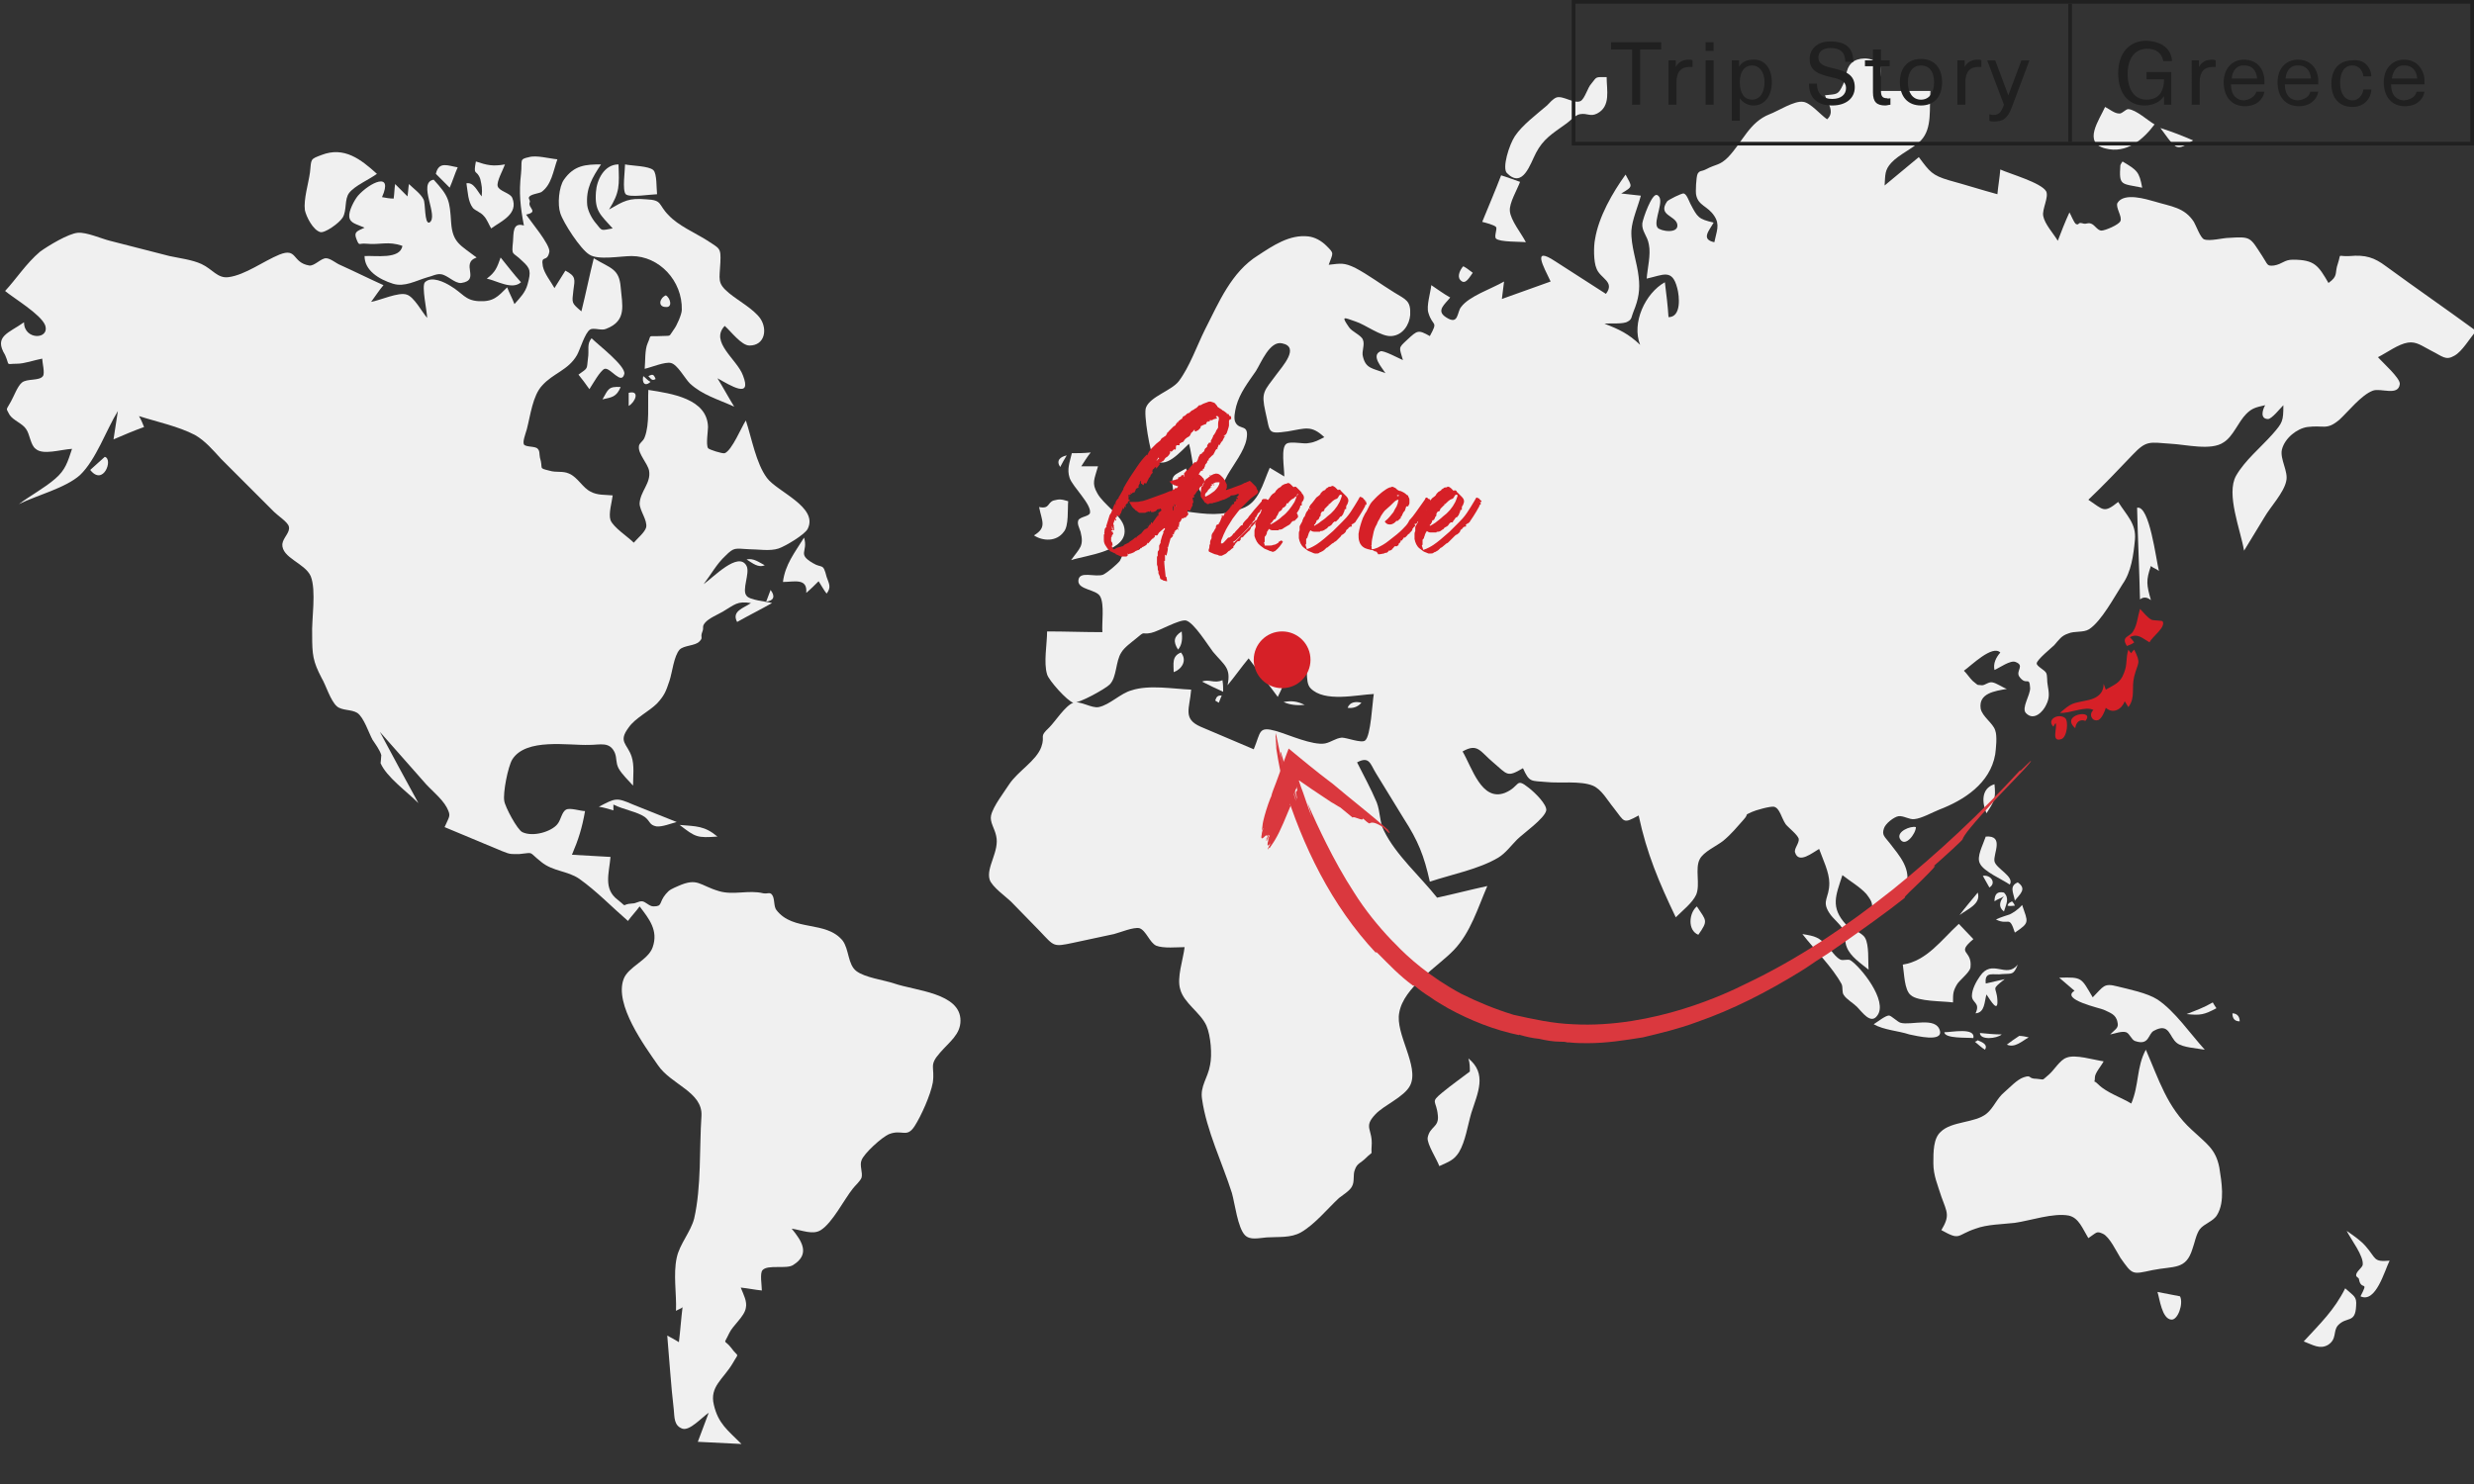 <?xml version="1.0" encoding="utf-8"?>
<!-- Generator: Adobe Illustrator 24.0.3, SVG Export Plug-In . SVG Version: 6.00 Build 0)  -->
<svg version="1.1" id="レイヤー_1" xmlns="http://www.w3.org/2000/svg" xmlns:xlink="http://www.w3.org/1999/xlink" x="0px"
	 y="0px" width="340px" height="204px" viewBox="0 0 340 204" style="enable-background:new 0 0 340 204;" xml:space="preserve">
<rect x="0" y="0" width="340" height="204" fill="#333333" stroke="none"/>
<style type="text/css">
	.st0{fill:#F0F0F0;}
	.st1{fill:#D62027;}
	.st2{fill-rule:evenodd;clip-rule:evenodd;fill:#D62027;}
	.st3{fill:#DA383E;}
	.st4{fill:#202020;}
	.st5{fill:none;stroke:#202020;stroke-width:0.5;stroke-miterlimit:10;}
</style>
<g>
	<g>
		<g>
			<g>
				<path class="st0" d="M206.9,58.4c-0.3,0.1-0.7,0.4-1,0.6c0.5,0.4,1,0.6,1.6,0.5C207.3,59.1,207.2,58.6,206.9,58.4z"/>
				<g>
					<path class="st0" d="M197.5,123.4c2.3-0.5,4.6-1.1,6.9-1.6c-1.3,3-2.3,6.4-4.6,8.8c-2.2,2.3-6.9,5.1-7.5,8.6
						c-0.6,2.9,2.8,7.4,1.5,10c-0.8,1.6-3.6,2.7-4.8,4c-1.7,1.8-0.3,2-0.5,4.4c-0.1,1.4,0.3,0.5-0.8,1.6c-0.7,0.7-1.2,0.7-1.5,1.6
						c-0.3,0.7,0,1.6-0.4,2.3c-0.3,0.6-1.3,1.2-1.8,1.6c-1.6,1.5-3.3,3.6-5.2,4.7c-1.4,0.8-3.1,0.6-4.7,0.7c-1.2,0.1-2.3,0.4-3-0.3
						c-1-1-1.4-4.4-1.8-5.8c-1.3-4.1-3.5-8.6-4.1-12.9c-0.3-1.8,0.8-2.9,1.1-4.7c0.3-1.4,0.1-4-0.5-5.4c-0.8-1.8-3.1-3.1-3.6-5
						c-0.5-1.6,0.4-4.1,0.6-5.8c-1,0-2.9,0.2-3.9-0.2c-0.9-0.4-1.4-2.1-2.3-2.4c-0.8-0.2-2.7,0.6-3.5,0.8c-1.9,0.4-3.7,0.8-5.6,1.2
						c-2.8,0.6-2.6,0.5-4.6-1.6c-1.3-1.3-2.6-2.7-3.9-4c-0.7-0.7-2.7-2.1-3-3.1c-0.5-1.7,1.4-3.9,0.9-6c-0.2-1-0.9-1.9-0.7-2.8
						c0.3-1.3,1.8-3.2,2.5-4.3c1.2-1.8,3.7-3.2,4.4-5.1c0.6-1.7-0.4-1.3,1.1-2.7c0.8-0.8,2.2-3,3.3-3.4c1-0.3,2.5,0.8,3.5,0.6
						c1.5-0.3,3-1.9,4.5-2.3c2.4-0.8,5.7-0.2,8.2-0.1c-0.2,2.6-1.2,4,1.3,5.1c2.4,1,4.9,2.1,7.3,3.1c1-2.4,0.6-3.2,3.1-2.5
						c1.7,0.5,5,2,6.7,1.7c0.9-0.2,1.4-0.7,2.3-0.8c0.7,0,2.7,0.8,3.2,0.4c0.8-0.6,1-5.3,1.2-6.4c-2.3,0.1-6.8,1.2-8.7-0.8
						c-0.9-0.9-0.1-3.4-1-4.3c-0.7-0.7-2.3-0.1-3.4,0.1c1.1,2.6,1.2,2.8-0.1,5.4c-1.3-1.8-2.7-3.5-4-5.3c-1,1.2-1.9,2.5-2.9,3.7
						c0.5-2.4-0.4-2.7-2-4.6c-0.7-0.9-2.6-4-3.7-4.3c-0.9-0.2-3.8,1.5-4.8,1.7c-1.4,0.3-0.7-0.4-2.1,0.8c-0.6,0.5-1.6,1.2-2,1.9
						c-0.8,1.2-0.6,3.4-1.6,4.4c-0.6,0.6-4.2,2.6-5,2.5c-0.8-0.2-3.4-3.1-3.6-3.9c-0.5-1.6,0-4.2,0-5.9c2.5,0,5,0.1,7.6,0.1
						c-0.1-1.3,0.3-3.8-0.3-4.9c-0.5-1-3.1-0.9-3-2.2c0.1-1.4,2.3-0.4,3.4-0.8c0.6-0.3,1.9-1.4,2.3-1.9c0.2-0.3,0.6-1.5,0.7-1.6
						c0.5-0.3,1.6,0.3,2,0c0.4-0.3,0.7-1.7,0.9-2.2c1.1-2.6,1.5-0.4,3.4-1.6c1.3-0.8,0.4-3.3,0.3-4.5c-0.3-2,0.1-1.8,1.8-2.8
						c0.7,2.3,0.4,3.4-0.1,5.9c3,0.4,4.9,0.7,7.8-0.4c2.3-0.8,2.8-3.3,3.8-5.6c0.7,0.4,1.3,0.8,2,1.2c0-1.2-0.5-4,0.3-4.5
						c0.6-0.4,2.4,0.1,3.1-0.1c0.8-0.1,1.3-0.4,2.1-0.8c-1.8-1.7-2.6-1.2-5-0.8c-2.9,0.4-2.4,0.2-3.1-2.7c-0.6-2.7-0.2-2.8,1.5-5.1
						c0.8-1.1,3.3-3.8,0.8-4.3c-1.7-0.4-2.9,2.7-3.6,3.8c-1.1,1.6-2.2,3-2.7,4.8c-0.2,0.8-0.4,1.8-0.1,2.3c0.6,1.1,1.9,0.1,1.5,2.3
						c-0.3,1.6-1.8,3.5-2.6,4.9c-0.7,1.2-1.7,4.3-3.4,2.7c-1.2-1.1-1.4-5.3-1.9-7c-1.1,1-3.3,3.7-4.8,2.1c-0.5-0.6-1.5-6.3-1.1-7.1
						c0.6-1.5,3.5-2.3,4.5-3.6c1.5-2,2.5-4.9,3.6-7.1c1.9-3.7,3.6-7.9,7.3-10.2c2-1.3,4.3-2.9,6.9-2.6c0.9,0.1,1.8,0.6,2.5,1.3
						c1.1,1.1,0.9,0.9,0.3,2.6c1.7-0.2,2.1-0.3,3.6,0.4c1.9,1,3.6,2.3,5.4,3.4c1.6,1,2.3,1.1,2.2,3.1c-0.1,1.3-1,2.8-2.6,2.9
						c-1.4,0.1-3.6-1.6-4.9-2c-1.7-0.6-2-0.8-0.9,0.8c0.4,0.6,1.7,1.1,1.9,1.7c0.3,0.7-0.2,1.6,0,2.3c0.4,1.7,1.3,1.6,3.1,2.3
						c-0.5-0.8-2-2.4-0.7-3c0.4-0.2,2.6,1,3.1,1.2c-0.5-1.8-0.7-1.6,0.6-2.8c1.4-1.3,1.5-1.4,3.1-0.5c1.2-2.2,0.4-1.2-0.2-3.2
						c-0.3-0.9,0.3-2.8,0.4-3.8c0.9,0.6,1.7,1.2,2.6,1.7c-0.7,0.9-2,1.8-0.6,2.7c1.8,1.2,1.5-0.7,2.1-1.4c1.1-1.5,4.2-2.5,5.9-3.5
						c-0.1,0.8-0.2,1.6-0.3,2.4c2.2-0.8,4.5-1.6,6.7-2.4c-1-2.1-2.6-4.9,0.6-2.8c2.3,1.5,4.7,3,7,4.5c1.3-1.7-0.8-2.1-1.3-3.5
						c-0.4-0.9-0.4-3-0.2-4c0.5-3.1,2.4-6.4,4.2-8.9c0.9,1.7,1.1,1.6-0.6,2.6c0.9,0.1,1.8,0.2,2.7,0.3c-0.4,1.5-1.2,3.3-1.3,4.8
						c-0.1,2.1,0.8,4.4,1,6.4c0.2,1.7,0,3-0.7,4.7c-0.3,0.7-0.2,1.1-0.8,1.4c-0.6,0.4-2.4,0.2-3.2,0.3c2.1,0.8,3.3,1.4,4.9,2.9
						c-1.2-3,0.7-7.1,3.4-8.6c0.2,1.6,0.4,3.2,0.5,4.8c1.8,0,1.5-2.9,1.2-4c-0.7-2.7-1.9-1.8-4.2-1.3c0.1-1.4,0.6-3.3,0.3-4.7
						c-0.2-1.2-1-1.8-0.9-2.9c0.1-0.7,1.3-4.1,2-3.9c1.3,0.5-0.6,3.6,0.1,4.5c0.4,0.5,3,0.9,2.7-0.5c-0.3-1.2-2.7-1.2-1.4-3.1
						c0.1-0.2,2.1-1.2,2.3-1.1c0.4,0.1,0.7,1,0.9,1.4c1,1.9,1.1,2.1,3.2,2.6c-0.6,1.1-1.8,2.3,0.1,2.7c0.3-1.5,0.8-2.4,0-3.6
						c-0.9-1.4-2.2-1.4-2.5-2.9c-0.1-0.4,0-2.5,0.2-2.9c0.3-0.5,0.5-0.3,1.1-0.6c1.5-0.8,1.9-0.5,3.1-1.7c2-2.1,2.9-4.8,5.7-5.9
						c1.1-0.4,3.4-1.9,4.6-1.7c1,0.1,2.4,1.8,3.3,2.4c1.1-1,0.1-2.2-0.3-3.3c1.7-0.2,1.8,0,2.5-1.5c0.6-1.4,0.3-2.4,1.5-3.2
						c1-0.6,2.9-0.5,3.6,0.7c0.4,0.7-0.3,2.5-0.5,3.4c2.5,0,5,0,7.4,0c-0.2,2.4,0.3,5.1-1.3,6.8c-1.2,1.2-3,1.9-4.1,3.1
						c-0.9,1-0.8,1.6-0.9,3.1c1.6-1.3,3.1-2.6,4.7-3.9c1.5,2,1.8,2.5,4.2,3.2c2.2,0.6,4.4,1.3,6.6,1.9c0.1-1.1,0.3-2.2,0.4-3.4
						c1.3,0.6,5.6,1.8,6.3,3c0.4,0.8-0.6,2.5-0.4,3.4c0.2,1.1,1.4,2.4,2,3.4c0.5-1.3,1-2.6,1.6-3.9c0.2,0.3,0.6,1.4,0.9,1.6
						c0.5,0.2,0.2-0.3,0.9-0.1c0.6,0.2,0.7-0.2,1.3,0.1c0.4,0.2,0.8,0.9,1.3,0.9c0.5,0,2.4-0.8,2.6-1.3c0.3-0.6-0.7-1.9-0.4-2.5
						c0.9-1.5,4-0.5,5.1-0.2c2.3,0.7,4.1,0.8,5.4,2.8c0.3,0.5,0.9,2.2,1.4,2.4c0.8,0.3,2.6-0.2,3.4-0.2c3.1-0.2,2.9-0.1,4.6,2.5
						c0.8,1.2,0.6,1.4,1.6,1.3c1.2-0.2,1.4-0.8,2.6-0.8c3,0,3.5,0.8,4.9,3.2c1.4-1,0.8-1.3,1.3-2.7c0.5-1.5-0.2-0.9,1.6-1
						c2.2-0.2,3.4,0.2,5,1.4c4.1,3,8.3,5.9,12.4,8.9c-0.9,1-1.9,2.8-3,3.4c-1.2,0.7-1.6,0.1-3.2-0.7c-1.2-0.6-2-1.3-3.2-1.1
						c-1.3,0.2-2.9,1.4-4.1,2c0.6,0.7,3.1,2.9,3,3.7c-0.2,1.7-2.6,0.5-3.7,0.9c-1.6,0.6-3.4,2.9-4.6,4c-1.8,1.5-2.1,0.7-4.4,1
						c-1.4,0.2-3.1,1.5-3.5,3.1c-0.3,1.3,0.9,3,0.6,4.3c-0.3,1.6-2.2,3.6-3,5c-0.9,1.5-1.9,3.1-2.8,4.6c-0.5-2.9-2.5-7.8-1.1-10.3
						c1.2-2.1,3.4-3.9,5-5.7c1.4-1.6,1.5-1.8,1.5-4c-0.4,0.4-1.6,1.9-2.1,1.9c-1.1,0-0.8-1.2-0.4-1.9c-1.3,0.3-1.8,0.4-2.6,1.2
						c-1.1,1.1-1.8,3.1-3.1,3.9c-1.7,1.2-5.2,0.3-7.3,0.2c-2.9-0.2-3.3-0.5-5.2,1.5c-2,2.1-4,4.2-6.1,6.2c2.1,1.4,2.1,1.9,4.1,0.3
						c1.2,1.9,2.5,3,2.3,5.2c-0.2,2.1-0.5,4.4-1.7,6.1c-1.1,1.7-2.9,5.1-4.6,6.2c-0.8,0.5-2,0.2-2.9,0.6c-0.9,0.3-1.2,0.8-1.9,1.6
						c-0.3,0.3-2.4,2-2.4,2.5c0,0.4,1.1,0.9,1.3,1.3c0.2,0.4,0.1,1.2,0.2,1.6c0.2,1.2,0.3,1.8-0.2,2.8c-0.4,0.9-1.7,2.3-2.8,1.1
						c-0.6-0.7,0.6-2.4,0.6-3.4c-0.1-1.8-0.5-0.2-1.5-1.6c-0.5-0.8,0.8-1.5-0.5-2c-0.7-0.3-2.2,0.8-2.9,1.1
						c-0.2-0.9,0.2-1.7,0.8-2.4c-1.1-1.1-4,1.8-5,2.5c0.4,0.4,0.8,1,1.2,1.4c0.9,0.7,0.4,0.5,1.3,0.6c0.4,0,0.9-0.5,1.4-0.4
						c0.6,0.1,1.4,0.7,2,0.9c-1.7,0.3-3.9,0.6-3.6,2.7c0.2,1.1,1.7,2,2,3c0.3,0.8,0.1,2.5,0,3.3c-0.7,4-4.3,6.3-7.7,7.6
						c-1,0.4-2.4,1.2-3.4,1.3c-0.7,0.1-1.5-0.5-2.2-0.4c-0.6,0.1-1.8,1-2,1.7c-0.3,0.9,0.1,1.1,0.8,2c1.3,1.7,3.1,3.6,2.2,6.1
						c-0.5,1.3-3.5,2.9-4.6,3.8c0-1.7,0.1-1.7-0.8-2.9c-0.9-1-2.3-1.8-3.3-2.6c-0.9,2.8-1.7,4.4,0.5,6.8c0.7,0.7,2.1,1,2.6,1.8
						c0.6,1,0.4,3.2,0.5,4.4c-1.1-0.9-2.5-1.8-3-3.1c-0.3-0.7-0.2-1.7-0.5-2.4c-0.4-0.8-1.4-1.5-1.9-2.3c-1.1-1.7,0-2,0-4.1
						c0-1.5-0.9-3.3-1.4-4.7c-0.9,0.5-2.8,2.1-3.3,0.5c-0.2-0.5,0.6-1.3,0.5-1.9c-0.2-0.6-1.4-1.5-1.8-2c-0.6-0.9-0.8-2.2-1.6-2.4
						c-0.5-0.1-2.6,0.5-3,0.7c-1.3,0.6-0.3,0.1-1.2,1.1c-0.9,1-1.6,1.9-2.8,2.9c-0.9,0.7-2.7,1.5-3.2,2.5c-0.7,1.3,0.1,3.5-0.5,4.9
						c-0.5,1.1-1.9,2.2-2.8,3.1c-2.3-4.8-4-8.8-5.1-14c-2.2,1.2-1.9,0.9-3.4-1c-0.9-1.1-1.7-2.6-2.9-3.1c-1.7-0.7-4.6-0.3-6.4-0.5
						c-2.1-0.2-2.3,0.1-3.2-1.9c-2.2,1.3-2.1,0.9-4.1-0.8c-1.8-1.5-2.1-2.7-4.2-1.5c1.3,2.2,2.6,6.9,5.8,5.7
						c2.2-0.9,1.4-2.2,3.3-0.7c0.9,0.7,2.5,2.3,2.4,3.1c-0.2,1.1-3.2,3.2-4,4c-0.8,0.8-1.6,1.9-2.6,2.5c-2.7,1.6-6.4,2.3-9.4,3.3
						c-0.8-3.6-1.6-5.6-3.6-8.7c-1.3-2.1-2.5-4.1-3.8-6.2c-0.8-1.3-0.9-2.4-2.6-1.5c0.9,1.8,1.9,3.6,2.7,5.5c0.5,1.3,0.4,2.8,1,3.9
						C191.8,117.5,195.2,120.5,197.5,123.4z"/>
					<path class="st0" d="M289.3,14.7c-0.8,1.8-3.1,4.9,0,5.7c3,0.8,5.3-1.3,6.8-3.3c-0.9-0.5-2.5-2-3.6-2.1c-0.4,0-0.9,0.7-1.3,0.6
						C290.6,15.6,289.9,15,289.3,14.7z"/>
					<path class="st0" d="M296.9,17.6c0.5,0.6,1.6,2.4,2.3,2.6c0.7,0.2,1.5-0.5,2.2-0.9C300,18.7,298.5,18.1,296.9,17.6z"/>
					<path class="st0" d="M291.4,22.7c-0.2,2.9,0.1,2.5,3,3.1c-0.4-2.2-0.7-2.4-2.7-3.6C291.6,22.3,291.5,22.5,291.4,22.7z"/>
					<path class="st0" d="M294.9,144.3c1.8,4.1,2.9,7.9,6.3,11c2,1.9,3.3,2.6,3.8,5.2c0.3,1.9,0.8,4.7-0.3,6.5
						c-0.5,0.9-1.8,1.2-2.4,2c-0.5,0.7-0.7,1.9-1,2.7c-0.9,2.9-2.5,2.3-5.5,2.9c-2.8,0.6-2.7,0.7-4.4-1.7c-0.5-0.8-1.5-2.9-2.4-3.3
						c-0.9-0.4-0.8-0.2-2,0.6c-0.8-1.3-1.3-2.8-2.7-3.1c-2.1-0.4-5.3,0.7-7.4,1c-1.7,0.2-3.8,0.2-5.4,0.8c-2.7,0.9-2,1.7-4.7,0.2
						c1.2-2,0.8-2.4,0-4.6c-0.5-1.6-1.1-2.9-1.1-4.6c0-1.6,0-3.4,1-4.3c1.5-1.5,4.7-1.2,6.3-2.5c1-0.8,1.4-2.1,2.5-3
						c0.7-0.6,1.7-1.7,2.6-2c1.2-0.4,0.5,0.2,1.8,0.2c1.2,0.1,0.6,0.3,1.7-0.6c0.7-0.6,1.5-2,2.4-2.3c1.2-0.5,3.7,0.3,5.1,0.5
						c-0.3,0.6-1.2,1.6-1.2,2.2c0,1.1-0.4,0.1,0.5,1c1.1,1.1,3.2,1.8,4.5,2.6C294,149.1,293.6,146.7,294.9,144.3z"/>
					<path class="st0" d="M287.6,137.1c1.5-1.5,1.5-2,3.4-1.5c1.6,0.4,4.1,0.9,5.5,1.8c2.4,1.6,4.5,4.7,6.5,6.9
						c-1.1-0.2-3-0.3-3.8-0.9c-1.1-0.8-1-2.9-3.2-1.7c-0.8,0.4-0.6,2.1-2.6,1.4c-0.5-0.2-0.7-1-1.2-1.2c-0.6-0.2-1.6,0.2-2.2,0.3
						c0.8-0.8,1.2-0.9,1-1.7c-0.2-1.1-1.1-1.3-1.9-1.7c-0.4-0.2-6-1.4-4-2.6c-0.7-0.6-1.4-1.2-2.1-1.8
						C286.2,134.3,286,134.4,287.6,137.1z"/>
					<path class="st0" d="M247.7,128.4c1.8,0.3,2.2,0.4,3.5,1.7c0.4,0.5,1.1,1.5,1.7,1.8c0.4,0.2,1-0.1,1.4,0.1
						c1.4,0.9,5.2,5.6,3.7,7.6c-0.9,1.3-2.1-0.5-2.8-1.2c-0.5-0.5-1.4-1-1.8-1.6c-0.3-0.4-0.1-1-0.3-1.5
						C251.8,132.9,249.4,130.6,247.7,128.4z"/>
					<path class="st0" d="M257.5,140.8c0.5-0.3,1.6-1.2,2.1-1.2c0.3,0,1.2,0.9,1.6,1c1.4,0.4,4.9-0.9,5.4,1.1
						c0.4,1.6-3.2,0.7-4.2,0.5C260.9,141.7,258.9,141.6,257.5,140.8z"/>
					<path class="st0" d="M267.2,141.9c0.1,0.9,3.1,0.7,4,0.8C271.5,141.2,268.2,141.9,267.2,141.9z"/>
					<path class="st0" d="M272.1,142c0,1,2.3,0.8,3,0.2C274.1,142.2,273.1,142.1,272.1,142z"/>
					<path class="st0" d="M271.8,143c-0.1,0.1-0.3,0.2-0.4,0.2c0.5,0.4,0.9,0.8,1.4,1.1C273.2,143.6,272.5,143.3,271.8,143z"/>
					<path class="st0" d="M277.5,142.4c-0.6,0.4-1.2,0.8-1.7,1.2c1.1,0.5,2.1-0.5,3-1C278.4,142.5,277.9,142.4,277.5,142.4z"/>
					<path class="st0" d="M277.3,132.6c-1.6,2-3.5-0.9-5.2,1.6c-0.5,0.7-1.1,1.8-1.1,2.7c0,1,1.2,0.9,0.5,2.4
						c1.3-0.1,1.2-1.6,1.5-2.6c0.6,0.9,1.6,2.6,1.5,0.8c-0.1-2-1-1.3,1-2.9c-0.9,0.2-1.7,0.4-2.6,0.6c-0.2-1.8,1.1-1.1,2.3-1.3
						C276.5,133.8,276.7,134.1,277.3,132.6z"/>
					<path class="st0" d="M271.2,129.1c-2.5,2.1-0.1,1.4-0.4,3.9c-0.1,0.7-1.6,1.8-1.9,2.4c-0.5,0.9-0.5,1.2-0.5,2.4
						c-1.4-0.2-4.8-0.1-5.8-1c-0.9-0.7-0.9-3-1.1-4.2c3.3-0.5,5.3-3.4,7.7-5.6C269.9,127.7,270.5,128.4,271.2,129.1z"/>
					<path class="st0" d="M272.9,115c-0.4,1.2-1.3,2.8-0.8,3.7c0.5,1.1,3.1,2.2,4.1,2.9c0.7-1.1-1.9-2.2-2.1-3.2
						C273.9,117.4,275.5,114.8,272.9,115z"/>
					<path class="st0" d="M272.5,120.4c1.1-0.2,1.9,1,0.9,1.6C273.1,121.5,272.8,120.9,272.5,120.4z"/>
					<path class="st0" d="M271.8,122.7c0.5,1.6-1.5,2.3-2.5,3.1C270.1,124.7,271,123.7,271.8,122.7z"/>
					<path class="st0" d="M277.3,121.3c-1.2,0.5-0.6,1.4-0.4,2.5C277.6,122.9,278.6,122.2,277.3,121.3z"/>
					<path class="st0" d="M275.4,122.7c-0.9-0.2-1.3,0.2-1.3,1.2c0.4-0.3,0.9-0.4,1.3-0.7c-0.6,0.7-0.8,1.5,0,2.1
						C275.7,124.3,276.2,123.5,275.4,122.7z"/>
					<path class="st0" d="M276.5,123.9c-0.3,0.2-0.5,0.2-0.6,0.6c0.3,0.1,0.7,0,1,0C276.8,124.2,276.6,124,276.5,123.9z"/>
					<path class="st0" d="M277.9,124.4c-0.6,0.7-1.3,1.1-1.7,1.3c-0.3,0.1-1.3,0.4-1.9,0.7c1.8,0.9,1.8-0.7,2.6,1.8
						C279,126.8,278.7,126.8,277.9,124.4z"/>
					<path class="st0" d="M274.1,107.8c0.2,2,0,2.3-1.1,4C272.4,110.4,272.2,108.4,274.1,107.8z"/>
					<path class="st0" d="M233.2,124.6c1.3,2,1.6,1.9,0.2,3.9C231.9,127.9,232.1,125.5,233.2,124.6z"/>
					<path class="st0" d="M202,147.3c-1.3,1-2.6,1.9-3.8,2.9c-1.7,1.4-0.8,1-0.6,3.1c0.2,1.7-1.1,1.5-1.4,3.1
						c-0.1,0.9,1.3,3,1.6,3.9c1.3-0.6,2-0.8,2.7-1.9c0.9-1.5,1.2-3.7,1.7-5.4c0.9-2.8,2.2-5.4-0.4-7.5
						C202,146.1,202,146.7,202,147.3z"/>
					<path class="st0" d="M147.3,62.3c-0.3,1.3-0.7,2.2-0.3,3.4c0.4,1.2,3,3.6,2.8,4.8c-0.1,0.5-1.3,0.5-1.6,1
						c-0.2,0.5,0.1,1,0.3,1.6c0.5,2-0.1,2.2-1.3,3.9c2.1-0.7,8-1.2,7.3-4.5c-0.3-1.6-2.9-3.2-3.7-4.7c-0.8-1.4-0.4-1.9,0.1-3.7
						c-0.8,0-1.6,0-2.3,0c0.4-0.6,0.8-1.3,1.3-1.9C148.9,62.3,148.1,62.3,147.3,62.3z"/>
					<path class="st0" d="M146.6,62.6c-0.9,0.2-1.5,0.7-0.9,1.6C146,63.6,146.3,63.1,146.6,62.6z"/>
					<path class="st0" d="M146.8,68.9c-1-0.3-1.2-0.3-2-0.1c-0.9,0.3-0.5,1.2-2,0.9c0.4,2,1.1,2.8-0.7,3.9c1.2,0.8,3.1,0.9,4.1-0.5
						C146.9,72.3,146.7,70,146.8,68.9z"/>
					<path class="st0" d="M201.1,36.6c0.4,0.2,0.9,0.6,1.3,0.9c-0.4,0.5-1,1.8-1.7,1C200.2,38,200.7,37,201.1,36.6z"/>
					<path class="st0" d="M220.8,10.6c0,1.8,0.6,4-1.3,5c-1,0.5-1.3-0.1-2.4,0.1c-0.6,0.1-1.5,1.1-2,1.4c-1.8,1.3-3,2-4,3.9
						c-0.8,1.5-1.8,5-4,2.8c-0.7-0.7,0.3-3.9,1.1-5.1c1-1.5,3-3,4.4-4.2c0.4-0.4,0.8-0.9,1.3-1.1c0.9-0.3,2.4,0.9,3.3,0.5
						c0.6-0.3,1-1.9,1.5-2.4C219.5,10.5,219.2,10.6,220.8,10.6z"/>
					<path class="st0" d="M206.3,24.1c0.9,0.3,1.8,0.6,2.6,0.9c-0.4,1.1-1.5,2.9-1.4,4c0.1,1.3,1.6,3.1,2.2,4.3
						c-0.7-0.1-3.6,0-4.1-0.5c-0.3-0.3,0.2-1.3,0-1.6c-0.3-0.3-1.5-0.6-1.9-0.7C204.6,28.3,205.5,26.2,206.3,24.1z"/>
					<path class="st0" d="M322.3,177.1c1.2,1.1,1.6,1.1,1.5,2.4c-0.1,2.5-1.3,1.4-2.5,2.7c-0.7,0.8-0.1,1.9-1.4,2.7
						c-1.1,0.6-2,0-3.3-0.5C318.9,181.9,320.8,180.1,322.3,177.1z"/>
					<path class="st0" d="M322.5,169.2c0.6,1.2,2.4,3.5,2.2,4.7c-0.1,0.4-0.9,0.9-0.9,1.4c0,0.3,0.4,0.3,0.4,0.6
						c0.3,1.6,1.4,0,0.2,2.3c2.1,1,3.3-3.5,4-4.9c-2.3,0.2-1.8-0.3-3.3-2C324.4,170.5,323.5,169.9,322.5,169.2z"/>
					<path class="st0" d="M299.6,178.2c-1-0.2-2.1-0.4-3.1-0.6c0.3,0.9,0.6,3.7,1.9,3.8C299.3,181.5,300.1,179.2,299.6,178.2z"/>
					<path class="st0" d="M304.1,137.8c-1.2,0.7-2.3,1.1-3.6,1.6c1.9,0.2,2.4,0.1,4.1-0.8C304.4,138.3,304.2,138,304.1,137.8z"/>
					<path class="st0" d="M306.8,139.3c0,0.7,0.3,1.1,1,1.1C307.8,139.7,307.4,139.3,306.8,139.3z"/>
					<path class="st0" d="M293.7,69.8c0.1,4.2,0.3,8.4,0.4,12.6c0.5-0.4,1-0.3,1.5,0.1c-0.6-2.1-0.7-2.7,0-4.7
						c0.3,0.3,0.8,0.4,1.1,0.7C296.3,76.9,295.4,69.4,293.7,69.8z"/>
					<path class="st1" d="M294.1,83.7c0.5,0.5,1,1.2,1.6,1.5c0.2,0.1,1.4,0.1,1.5,0.2c0.5,0.8-1.4,2.1-1.8,2.9
						c-0.9-0.5-1.6-1.3-2.7-0.7c0.2,0.2,0.4,0.4,0.6,0.7c-0.2,0.2-0.7,0.4-1,0.5c-0.9-1.4,0.5-1.2,0.9-2.1
						C293.7,85.9,293.8,84.7,294.1,83.7z"/>
					<path class="st1" d="M292.5,89.3c0.1,0.2,0.3,0.4,0.4,0.5c0.1-0.2,0.3-0.4,0.4-0.5c1,2,0.5,1.7,0,3.7c-0.4,1.6,0.2,2.9-0.8,4.2
						c-0.2-0.3-0.3-0.5-0.5-0.8c-0.4,1.1-1.6,1.8-2.6,0.9c-0.1,0.4-0.6,1.6-1.1,1.7c-0.8,0.2-1.3-0.8-0.6-1.4
						c-1.1-0.6-3.2,0.5-4.6,0.4c1.6-1.4,1.7-1.3,3.6-1.7c1.1-0.2,2.4-0.7,2.4-2.3c0.1,0.3,0.2,0.5,0.3,0.8c1.2-0.7,2-0.9,2.5-2.3
						C292.4,91.3,292.1,90.6,292.5,89.3z"/>
					<path class="st1" d="M286.6,99.1c1.4-1.7-3.6-0.9-1.4,1C285.3,99.3,285.8,98.8,286.6,99.1z"/>
					<path class="st1" d="M283.8,98.7c-0.9-0.7-2.6,0.2-1.6,1.2c0.1-0.2,0.2-0.4,0.3-0.5c0.3,0.6-0.7,2.7,0.8,2.2
						C284.1,101.3,284.3,99.1,283.8,98.7z"/>
					<path class="st0" d="M263.3,113.7c0,0.9-1.5,2.9-2.2,1.6C260.6,114.3,262.6,113.5,263.3,113.7z"/>
					<path class="st0" d="M162.4,86.8c-1.1,0.7-1.2,1.4-0.5,2.5C162.5,88.6,162.5,87.7,162.4,86.8z"/>
					<path class="st0" d="M162.3,89.7c-1.3,0.5-1,1.6-1,2.7C162.4,92,163.2,90.8,162.3,89.7z"/>
					<path class="st0" d="M168,93.5c-1.1,0.5-1.9-0.2-2.8,0.2c1,0.5,2,1,2.9,1.4C168.1,94.6,168.1,94.1,168,93.5z"/>
					<path class="st0" d="M167.9,95.6c-0.5,0-0.7,0.1-0.9,0.7c0.2,0.1,0.3,0.2,0.5,0.3C167.6,96.3,167.8,95.9,167.9,95.6z"/>
					<path class="st0" d="M179.3,96.9c-1-0.5-1.8-0.6-2.9-0.4C177.2,96.9,178.3,97,179.3,96.9z"/>
					<path class="st0" d="M187.1,96.6c-0.8-0.2-1.6-0.1-1.9,0.7C185.9,97.4,186.6,97.2,187.1,96.6z"/>
				</g>
				<g>
					<path class="st0" d="M0.7,40c1.2,1,4.9,3.2,5.5,4.7c0.7,2-2.9,2.1-2.9-0.4c-2.1,1.5-4.2,1.9-2.6,4.5C1.4,50.4,0.7,50,2.3,50
						c1.1,0,2.4-0.5,3.5-0.7c0,0.5,0.4,2,0.1,2.4c-0.5,0.7-2.2,0.3-2.9,0.9c-0.6,0.5-1.1,1.9-1.5,2.6C0.8,56.5,0.8,56,1.3,57
						c0.5,0.8,1.8,1.2,2.3,2c0.5,0.7,0.6,2.2,1.3,2.7c1,0.9,3.4,0.1,5,0c-0.6,1.8-0.9,2.9-2.3,4.1c-1.5,1.3-3.4,2.3-5,3.5
						C5,68.1,9,67.1,11,65.3c2.2-2.1,3.6-6.2,5.2-8.8c-0.2,1.3-0.4,2.6-0.6,3.9c1.4-0.6,2.8-1.2,4.2-1.7c-0.2-0.5-0.4-1-0.7-1.5
						c2.5,0.8,5.4,1.4,7.7,2.6c1.4,0.8,2.5,2.1,3.6,3.3c2.4,2.4,4.9,4.9,7.3,7.3c0.5,0.5,1.9,1.4,2,2c0.2,0.8-0.8,1.5-0.9,2.4
						c-0.1,1.9,3.1,2.6,3.9,4.4c0.8,2,0.1,6,0.2,8.1c0,2.7,0.1,3.6,1.3,5.9c0.6,1,1.2,3.1,2.1,3.9c0.7,0.6,2,0.4,2.8,0.9
						c0.9,0.6,1.6,2.8,2.1,3.7c0.4,0.6,1,1.4,1.2,2.1c0,0.2-0.1,1.2-0.1,1.1c0.8,1.9,3.6,3.9,5.2,5.5c-1.8-3.3-3.6-6.6-5.3-9.8
						c2,2.3,4,4.5,6,6.8c0.9,1.1,2.5,2.3,3.2,3.6c0.6,1.2,0.4,1.1-0.3,2.7c2.6,1.1,5.3,2.2,7.9,3.3c1.2,0.5,1.3,0.4,2.4,0.4
						c2.1-0.2,1.1-0.4,3,1.1c1.6,1.3,3.6,1.2,5.2,2.3c2.4,1.7,4.5,3.9,6.7,5.8c0.5-0.7,1.1-1.3,1.6-2c1.3,1.7,2.6,3.3,1.8,5.6
						c-0.6,1.8-3.4,2.7-4,4.4c-1.3,3.5,2.9,9.2,4.7,11.8c1.8,2.7,6.2,3.7,6,7c-0.3,4.5,0,9.7-1,14.1c-0.5,1.9-2,3.5-2.4,5.4
						c-0.5,2.3,0,5-0.1,7.3c0.3-0.2,0.7-0.3,0.9-0.5c-0.2,1.6-0.3,3.2-0.5,4.8c-0.5-0.3-1-0.6-1.6-0.9c0.3,3.4,0.5,6.8,0.9,10.2
						c0.1,1,0,2.2,1.2,2.6c1,0.3,2.6-1.5,3.6-2.2c-0.5,1.3-1,2.7-1.5,4c2,0.1,4,0.2,6,0.3c-1.9-1.9-3.2-2.8-3.8-5.4
						c-0.6-2.5,1.3-3.5,2.6-5.7c0.9-1.6,0.8-0.7-0.2-2.1c-1-1.3-1.1-0.3-0.3-2c0.5-1.1,2.1-2.3,2.3-3.5c0.2-0.9-0.3-1.8-0.7-2.8
						c1,0.1,1.9,0.3,2.9,0.4c0-0.7-0.3-2.4,0.1-2.8c0.7-0.8,3.3-0.1,4.2-0.7c2.4-1.5,1.2-3.3-0.2-5c1.4,0.2,2.9,0.9,4,0.2
						c1.6-1,3.2-4.2,4.4-5.7c0.3-0.4,1-1,1.2-1.5c0.2-0.7-0.3-1.7,0-2.4c0.3-0.9,2.8-3.2,3.8-3.6c1.8-0.7,2.4,0.6,3.5-1.1
						c0.9-1.4,2.2-4.3,2.5-6c0.3-2.2-0.6-2.3,1-4.1c1.3-1.5,2.8-2.5,2.8-4.4c0-3.8-6.2-4.1-9.1-5.1c-1.5-0.5-4-0.8-5.2-1.7
						c-1.2-0.9-1-3-1.9-4.2c-2.3-2.8-6.8-1.2-9.1-4.2c-0.4-0.5-0.2-1.6-0.6-2.1c-0.3-0.4-0.6-0.1-1.2-0.2c-2-0.5-4.1,0.3-6.1-0.3
						c-2.7-0.8-2.9-1.9-5.6-0.7c-0.9,0.4-1.2,0.5-1.7,1.1c-1,1.2-0.4,1.7-1.7,1.7c-0.6,0-1.1-0.7-1.6-0.7c-0.5,0-0.8,0.3-1.3,0.3
						c-1.7,0.1-0.5,0.7-2-0.5c-2-1.5-1.2-3.6-1-5.9c-1.8-0.1-3.5-0.2-5.3-0.3c0.9-2.1,1.4-3.7,1.8-6c-0.6,0-2.1-0.5-2.6-0.2
						c-0.6,0.3-0.7,1.4-1.2,2c-0.8,1-3.3,1.8-4.8,1.1c-0.7-0.3-2.4-3.5-2.5-4.3c-0.2-1.1,0.5-4.7,1.1-5.7c1.9-3,7.7-1.9,10.6-2
						c1.5,0,2.8-0.5,3.5,1.1c0.3,0.8,0.1,1.3,0.5,2.1c0.5,0.9,1.4,1.7,2,2.4c0-1.3,0.2-2.8-0.2-4c-0.6-1.8-1.9-2-0.4-4
						c0.9-1.3,2.8-2.2,3.9-3.3c1-1.1,1.2-1.6,1.7-3.1c0.4-1.2,0.6-3.4,1.4-4.3c0.6-0.6,2.1-0.5,2.7-1.1c0.6-0.6,0.1-0.5,0.4-1.3
						c0.3-0.7-0.1-0.7,0.4-1.3c0.5-0.6,1.7-1.1,2.4-1.5c1.7-1,2-1.5,3.9-1.2c-1,0.7-2.7,1.1-1.9,2.6c1.6-0.9,3.2-1.7,4.8-2.6
						c-0.7-0.2-3.1-0.4-3.5-1c-0.7-0.8,0.5-3.1,0-4.1c-1.1-2.1-4.6,1.6-5.9,2.5c1-1.3,1.8-2.8,3-3.9c1.2-1.2,1.3-1,3.2-0.9
						c1.3,0,2.9,0.3,4.1-0.1c0.9-0.3,3.6-1.9,4-2.7c1.5-3-4.2-5.1-5.6-7c-1.5-2-2.1-5.5-2.9-7.9c-0.6,0.9-1.9,4.1-2.9,4.5
						c-0.3,0.1-2.2-0.5-2.3-0.7c-0.3-0.5,0-2.3,0-2.9c-0.1-3.9-5-4.6-8.2-5.1c-0.1,2,0.2,4.7-0.5,6.5c-0.2,0.6-0.8,0.8-0.8,1.3
						c-0.1,1,1.2,2.3,1.4,3.3c0.3,1.7-1.2,2.8-1.3,4.5c0,1,1.1,2.3,0.9,3.3c-0.2,0.7-1.2,1.5-1.7,2.1c-0.8-0.8-2.8-2.1-3.2-3.1
						c-0.3-0.9,0.2-2.5,0.3-3.4c-1-0.1-2.1,0-3-0.5c-1.1-0.5-1.8-2-3-2.5c-0.9-0.4-1.7-0.1-2.7-0.4c-1.6-0.4-0.8-0.2-1.3-1.8
						c-0.1-0.5,0-0.9-0.3-1.2c-0.3-0.4-1.6-0.2-1.9-0.6c-0.2-0.4,0.2-1.4,0.4-2.1c0.5-1.9,0.8-4.6,2.1-6c1.5-1.7,3.6-2.1,4.8-4.2
						c0.4-0.7,1.1-3.1,1.8-3.5c0.5-0.3,1.6,0.2,2.2-0.1c2.9-1.1,2.2-3.3,2-5.7c-0.2-2.6-1.4-2.6-3.7-4c-0.6,2.4-1.1,4.9-1.7,7.3
						c-1.4-1.2-1.3-1.1-1.1-2.9c0.2-1.5,0.4-1.9-1.1-2.7c-0.5,0.8-1,1.6-1.5,2.4c-0.5-0.9-1.4-2-1.6-3c-0.3-1.7,0.6-0.4,0.9-2
						c0.1-1-2.6-4.2-3.2-5.1c1.8-0.4,0.2-0.9,0.5-1.7c0.1-0.3-0.2-0.4-0.1-0.7c0.2-0.4,1.3-0.5,1.7-0.7c1.4-1,1.6-2.8,2.2-4.5
						c-1.1-0.1-2.9-0.6-3.9-0.3c-1.4,0.3-0.9,0.4-1.1,2.3c-0.3,2.6-0.1,4.5,0.4,7.1c-1.6-0.5-1.4,1.1-1.5,2.2
						c-0.2,2.1-0.1,1.3,1.3,2.7c1.1,1,1.2,1.4,0.7,3.2c-0.3,1.1-1,1.8-1.8,2.7c-0.3-0.8-0.7-1.5-1-2.3c-1.3,1.3-1.9,2-3.9,1.9
						c-1.9-0.1-2.2-1.1-3.9-2.1c-0.8-0.5-2.6-1.4-3.5-0.5c-0.5,0.5,0.3,4,0.3,4.9c-0.7-0.8-1.8-2.9-2.8-3.2c-1.1-0.4-3.7,0.8-4.9,1
						c0.6-0.8,1.1-1.6,1.7-2.3c-2-0.9-4-1.9-6-2.8c-0.5-0.2-1.3-0.9-1.9-0.9c-0.7,0-1.6,1.1-2.3,1c-2.4-0.4-1.6-2.5-4.1-1.5
						c-2.2,0.9-4.7,2.8-7,3.1c-1.5,0.2-2.2-1.1-3.7-1.8c-1.3-0.6-3-0.8-4.4-1.1c-2.7-0.7-5.5-1.4-8.2-2.1c-1.2-0.3-3.2-1.2-4.4-1.1
						c-1.3,0.1-4.1,1.8-5.2,2.6C3.6,36.2,2.2,38.4,0.7,40z"/>
					<path class="st0" d="M82.3,110.9c2.3-1.2,2.4-1.3,4.7-0.3c2,0.8,4,1.6,6,2.4c-0.8,0.2-2,0.7-2.8,0.6c-1-0.2-0.8-0.7-1.6-1.3
						c-1-0.7-2.9-1-4.3-1.7c0,0.3,0,0.5,0,0.8C83.6,111.2,83,111,82.3,110.9z"/>
					<path class="st0" d="M93.4,113.4c2.2,1.7,2.4,1.8,5.2,1.6C96.8,113.5,95.7,113.6,93.4,113.4z"/>
					<path class="st0" d="M14.4,62.8c-0.7,0.6-1.3,1.2-2,1.8C14.2,66.9,15.6,63.1,14.4,62.8z"/>
					<path class="st0" d="M82.6,22.6c-2.1,0-3.7,0.1-5.1,2.1c-0.7,1-0.9,3.4-0.5,4.6c0.4,1.3,2.8,5,4,5.7c1.2,0.8,4.3,0.2,5.8,0.2
						c3.8,0,7,3.4,6.9,7.4c0,0.6-0.7,2.2-1.1,2.7c-0.8,1.1-0.2,0.8-1.9,0.9c-1.8,0.1-1.1-0.3-1.7,1c-0.4,0.9-0.3,2.5-0.4,3.5
						c0.9-0.2,2.8-1,3.6-0.8c0.9,0.2,1.9,2.1,2.6,2.8c1.7,1.6,3.9,2.2,6.1,3.2c-0.8-1.3-1.5-2.6-2.3-3.9c1.8,1,4.8,2.9,3.5-0.4
						c-0.8-2.2-4.6-4.6-2.5-6.8c0.9,0.8,2.3,2.7,3.4,2.7c2.1,0,2.5-2.2,1.5-3.7c-0.9-1.3-3.1-2.5-4.3-3.5c-1.7-1.4-1.3-1.9-1.2-4.2
						c0.1-2.1-0.1-1.9-1.9-3.1c-1.6-1-3.9-2-5.2-3.4c-1.5-1.5-0.8-2.1-3.1-2.2c-2.4-0.2-3,0.2-5.1,1.4c1.5-2.4,1.4-3.3,1.3-6.2
						c-2,0-3,2.2-3.1,3.8c-0.2,2.6,0.6,3.1,2.3,5c-1.7,0.3-1.4,0.4-2.3-0.7c-0.6-0.7-1.1-1.7-1.2-2.5C80.5,25.9,81.4,24.4,82.6,22.6
						z"/>
					<path class="st0" d="M85.9,22.6c0,0.8-0.4,3.6,0.1,4.1c0.5,0.5,3.6,0,4.3,0c-0.1-0.8,0-2.8-0.5-3.3
						C89.2,22.8,86.8,22.8,85.9,22.6z"/>
					<path class="st0" d="M69.4,22.6c-0.2,0.6-1.2,2.4-1,3c0.2,0.7,1.7,0.9,2,1.6c0.9,2.2-1.5,3.2-2.9,4.2c-0.3-0.5-0.6-1.3-1-1.7
						c-0.4-0.5-1.1-0.7-1.5-1.1c-0.7-0.9-0.7-2.2-0.9-3.4c1-0.2,1.5,1.1,2.1,1.8c0.1-1.1,0-1.5-0.2-2.4c-0.5-1.4-1-0.3-0.6-2.4
						C66.9,22.7,67.7,22.9,69.4,22.6z"/>
					<path class="st0" d="M68.8,35.4c0.9,1.1,1.8,2.3,2.8,3.4c-1.2,1.1-3.3-0.2-4.7-0.5C68.1,37.4,68.3,36.8,68.8,35.4z"/>
					<path class="st0" d="M59.6,24.7c2.1,2.3,2.2,2.8,2.4,5.9c0.2,2.8,1.3,3.1,3.5,4.8c-2.3,0.8,0.6,3.1-2.1,3.5
						c-0.9,0.1-1.9-1.1-2.8-1.2c-0.6-0.1-1.3,0.3-1.8,0.4c-1.7,0.5-3.2,1.4-4.8,0.9c-1.9-0.6-3.9-1.8-3.9-3.8
						c1.5-0.1,4.9,0.5,5.2-1.4c-2-0.7-3-0.1-5-0.3c-1-0.1-0.9,0.4-1.3-0.6c-0.4-1,0-1.1,1.1-1.6c-1.1-0.5-2-0.6-2.1-1.5
						c-0.1-0.8,0.7-2.3,1.2-2.9c1.6-1.8,4.9-3.4,3.3,0.2c0.5,0.1,1.1,0.2,1.6,0.2c0.1-0.7,0.1-1.3,0.2-2c0.6,0.6,1.1,1.1,1.7,1.7
						c0.1-0.6,0.1-1.1,0.2-1.7c0.6,0.6,1.6,1.3,2,2.1c0.3,0.5,0.1,3.4,0.8,3.2C60.4,29.8,57.3,25.1,59.6,24.7z"/>
					<path class="st0" d="M59.9,23.9c0.6,0.6,1.3,1.3,1.9,1.9c0.4-0.9,0.7-1.9,1.1-2.8C61.6,22.8,60.3,22.1,59.9,23.9z"/>
					<path class="st0" d="M51.8,23.9c-1.1,0.8-3,1.6-3.8,2.6c-0.7,0.9-0.3,2.4-0.9,3.4c-0.5,0.8-2.5,2.2-3.1,2c-1-0.3-1.9-2.1-2.1-3
						c-0.2-1.5,0.5-3.7,0.7-5.2c0.2-1.9,0-1.8,1.6-2.4C47.3,20.1,49.6,21.9,51.8,23.9z"/>
					<path class="st0" d="M85.5,36.1"/>
					<path class="st0" d="M91.5,40.6c-0.9,0.4-1.1,1.6,0,1.6C92.5,42.3,92.1,40.9,91.5,40.6z"/>
					<path class="st0" d="M81.3,46.5c0.9,0.9,4.7,3.8,4.5,4.9c-0.4,1.6-1.9-0.9-2.7-0.7c-0.6,0.2-1.7,2.2-2.1,2.8
						c-0.5-0.7-1-1.4-1.5-2c1.4-1,1.1-0.7,1.3-2.2C81,48.1,80.6,47.3,81.3,46.5z"/>
					<path class="st0" d="M85.3,53.2c-1.7-0.1-1.7,0.3-2.5,1.7C84.1,54.6,84.7,54.6,85.3,53.2z"/>
					<path class="st0" d="M86.4,54c1.6-0.4,0.9,1.3,0,1.8C86.4,55.1,86.4,54.6,86.4,54z"/>
					<path class="st0" d="M88.4,51.7c-0.2,0.9,0.2,1.5,1,0.8C89,52.3,88.7,51.9,88.4,51.7z"/>
					<path class="st0" d="M89.1,51.7c0.4,0.4,0.5,0.7,1,0.4C89.8,51.3,89.6,51.5,89.1,51.7z"/>
					<path class="st0" d="M110.5,73.9c-1.3,2.1-2.6,3.7-2.9,6.1c1.5,0,3.4-0.6,3.2,1.5c0.6-0.5,1.2-1.1,1.7-1.6
						c0.4,0.6,0.7,1.2,1.1,1.7c0.7-0.9,0.3-1.4,0-2.3c-0.5-2-0.6-1.1-1.9-1.9C109.5,76.1,111.1,75.9,110.5,73.9z"/>
					<path class="st0" d="M102.6,76.9c1-0.2,1.7,0.4,2.5,0.8C104.2,78.1,103.4,77.4,102.6,76.9z"/>
					<path class="st0" d="M105.9,81.1c-0.2,0.5-0.4,1.1-0.6,1.6C106.3,82.6,106.6,82,105.9,81.1z"/>
				</g>
			</g>
			<g>
				<path class="st1" d="M168.9,57.9c0,0.2,0,0.3,0,0.4c0,0,0,0.1,0,0.1c0,0,0,0.1,0,0.1c0,0.1-0.1,0.4-0.2,0.7
					c0,0.1-0.1,0.2-0.1,0.3s-0.1,0.1-0.1,0.2l-0.3,0.2l0,0.1c0.1,0,0.1-0.1,0.2-0.1l-0.2,0.3l-0.3,0.6c0,0,0,0,0,0h0l0-0.1h0
					c-0.1,0-0.1,0-0.1,0.1s0,0.1-0.1,0.2s0,0.1-0.1,0.2l-0.1-0.1c0,0.1-0.1,0.2-0.1,0.3c-0.1,0.1-0.1,0.3-0.1,0.4l-0.1-0.1
					c-0.1,0.1-0.2,0.3-0.2,0.3l-0.1,0.2c0,0.1-0.1,0.1-0.1,0.2c0,0,0,0.1-0.1,0.1c0,0.1-0.1,0.1-0.1,0.1l-0.5,0.5c0,0.1,0,0.1,0,0.2
					l-0.1,0c0,0-0.1,0.1-0.1,0.2s-0.1,0.2-0.2,0.3c0,0,0,0,0,0l0,0c-0.1,0.1-0.1,0.2-0.1,0.3c-0.1,0.1-0.1,0.2-0.1,0.3
					c0,0-0.1,0-0.2,0.1l0,0.1c0,0.1,0,0.1,0,0.1c0,0-0.1,0-0.2,0c0,0-0.1,0.1-0.2,0.2c0,0.1-0.1,0.2-0.2,0.3l-0.2,0.2l-0.1,0
					l-0.3,0.3c0,0,0,0,0-0.1c0,0-0.1,0.1-0.1,0.2c0,0,0,0,0,0v0.1l-0.1-0.1c0,0.1,0,0.2,0.1,0.2c0,0-0.1,0-0.1,0
					c-0.1,0-0.1,0-0.1,0.1c0,0,0,0.1-0.1,0.1c0,0,0,0.1-0.1,0.1c0-0.1,0-0.1-0.1-0.1l-0.1,0.1c-0.1,0-0.1,0.1-0.2,0.1
					c-0.1,0.1-0.1,0.1-0.2,0.1l-0.1,0.1c-0.1,0.1-0.1,0.2-0.2,0.2c-0.1,0-0.2,0.1-0.3,0.1c-0.1,0-0.1,0-0.2,0c-0.1,0-0.2,0-0.2,0
					c-0.1,0-0.2-0.1-0.3-0.1s-0.2-0.1-0.3-0.1c-0.1,0-0.2-0.1-0.2-0.1s-0.1-0.1-0.2-0.1c0,0-0.1-0.1-0.1-0.1s0-0.1-0.1-0.1
					c0,0,0,0-0.1-0.1c0.1,0,0.2-0.1,0.3-0.1c0.1,0,0.2-0.1,0.3-0.1c0.1,0,0.2,0,0.3-0.1c0.1,0,0.2,0,0.3-0.1c0,0,0,0,0,0
					c0,0,0,0,0,0l0-0.1c0-0.1,0-0.1,0.1-0.1s0.1,0,0.1,0c0,0,0.1-0.1,0.2-0.1l0-0.1c0.1-0.1,0.3-0.1,0.4-0.1v0.2c0,0,0,0,0.1,0
					l-0.1-0.4l0,0l0.5-0.6c0,0,0,0,0,0l0,0.1c0,0,0,0.1-0.1,0.1l0.3-0.2l0,0l-0.1-0.1h0.2c0,0,0,0,0-0.1s0,0,0,0l0.7-0.8l0.1,0.1
					l0.2-0.2h0l0.1-0.2l0,0c0,0,0,0,0,0c0.1-0.3,0.1-0.4,0.2-0.5c0-0.1,0.1-0.1,0.1-0.2c0-0.1,0.1-0.1,0.2-0.1c0,0,0,0,0.1-0.1
					c0-0.1,0-0.1,0.1-0.1c0.1-0.1,0.1-0.1,0.2-0.2c0,0,0-0.1,0-0.1s0-0.1,0-0.1c0,0,0.1,0,0.1,0c0,0,0,0,0,0l0,0
					c0-0.1,0-0.2,0.1-0.2c0,0,0.1-0.1,0.1-0.1c0,0,0.1-0.1,0.1-0.1c0,0,0-0.1,0-0.1c0,0,0-0.1,0-0.1l0.3-0.4c0,0,0,0,0,0s0,0,0,0
					l0.1,0.1c0,0,0.1-0.1,0.1-0.1c0-0.1,0-0.2,0-0.2c0-0.1,0.1-0.1,0.1-0.2c0.1-0.1,0.1-0.2,0.1-0.2c0,0,0.1-0.1,0.1-0.2
					c0-0.1,0-0.1,0.1-0.2c0,0,0.1-0.1,0.2-0.3c0.1-0.1,0.1-0.3,0.2-0.4c0.1-0.1,0.1-0.2,0.2-0.3c0-0.1,0-0.2,0-0.3
					c0-0.1,0-0.2,0-0.2c0-0.1,0-0.3,0.1-0.6l0-0.1c0,0,0-0.1,0-0.1s0-0.1,0-0.1c-0.1-0.1-0.1-0.2-0.2-0.2h0c0,0-0.1,0-0.1,0
					c0,0-0.1,0-0.1,0.1l0.2,0.2c-0.1,0-0.3,0.1-0.4,0.1c0,0-0.1,0-0.2,0.1c-0.1,0-0.2,0.1-0.3,0.1c0,0,0,0,0-0.1
					c0,0-0.1,0.1-0.3,0.1v0c0,0,0,0,0,0l0.3,0c-0.1,0-0.2,0.1-0.2,0.1c-0.1,0-0.1,0.1-0.2,0.1c0,0,0-0.1-0.1-0.1c0,0,0,0.1,0,0.1
					c0,0,0,0.1,0,0.1c0,0-0.1-0.1-0.1-0.1v0.1c0,0.1,0,0.2-0.1,0.2c-0.1,0-0.2,0.1-0.3,0.1l0.2-0.1l0,0l-0.6,0.3c0,0.1,0,0.1,0,0.1
					c0,0.1,0,0.1-0.1,0.2c-0.1,0.1-0.1,0.1-0.2,0.2c0,0-0.1,0.1-0.2,0.1c-0.1,0.1-0.1,0.1-0.2,0.1h-0.1l0-0.2c0,0,0,0-0.1,0
					c0,0,0,0,0,0c-0.1,0.1-0.2,0.3-0.4,0.4l0,0c0,0,0,0,0,0c0,0,0,0.1-0.1,0.2c0,0.1-0.1,0.2-0.1,0.2c0,0-0.1,0.1-0.1,0.1
					c-0.4,0.2-0.6,0.4-0.7,0.6c-0.1,0.1-0.1,0.2-0.3,0.2c-0.1,0.1-0.2,0.1-0.3,0.2c0,0,0,0,0,0.1c0,0,0,0,0,0.1l-0.2,0
					c0,0-0.1,0-0.1,0c-0.1,0-0.1,0-0.1,0c0,0-0.1,0.1-0.1,0.2v0.1c0,0.1,0,0.3-0.1,0.3c0,0-0.1,0-0.1,0.1c0-0.1,0-0.1,0-0.2
					l-0.4,0.4l-0.2-0.1c0,0.1,0,0.1,0,0.2s0,0.1,0,0.1c0.1-0.1,0.1-0.1,0.2-0.2c0,0,0,0,0,0v0l-0.1,0.1l-0.1,0.1
					c-0.1,0.1-0.1,0.2-0.2,0.3s-0.2,0.2-0.2,0.2c-0.2,0.1-0.3,0.2-0.4,0.4c0,0-0.1,0.1-0.1,0.1c0,0.1-0.1,0.1-0.1,0.1
					c-0.1,0-0.1,0.1-0.2,0.1l-0.1,0.1h0h-0.2c0,0,0,0.1,0.1,0.2c-0.2,0.3-0.4,0.5-0.6,0.7c0,0,0,0,0,0c0-0.1,0.1-0.1,0.1-0.2
					l-0.2-0.1c0,0,0,0.1,0,0.1s0,0,0,0c-0.1,0-0.1,0.1-0.2,0.1l0.2,0c-0.2,0.1-0.3,0.1-0.3,0.2c0,0,0,0.1-0.1,0.2h0.1
					c0,0,0,0.1,0,0.1c0,0,0,0.1,0,0.1c-0.1,0.1-0.1,0.1-0.2,0.2c0,0.1-0.1,0.1-0.1,0.2s-0.1,0.2-0.2,0.3l-0.4,0.8c0,0-0.1,0-0.1-0.1
					c-0.1,0-0.1,0-0.1,0c0,0-0.1,0.1-0.1,0.1c0,0.1,0,0.1,0,0.1l-0.1,0.1l-0.2-0.2l-0.1,0V66l0.1,0c0,0.1-0.1,0.2-0.2,0.4
					c-0.1,0.1-0.2,0.3-0.2,0.3s-0.1,0.2,0,0.3l-0.4,0.2l0,0.1l-0.2,0.4h-0.2v0c0,0,0,0,0,0l0,0l-0.2,0.2l-0.1-0.2l0,0V68h-0.2
					l0.1,0.2l-0.1,0v-0.2h-0.1v0.3l0,0.4l0.1,0l0.1,0.1l-0.2,0.1c0,0-0.1,0.1-0.1,0.1c0,0,0,0,0,0.1c0,0,0,0.1,0,0.1l-0.1,0
					c0,0-0.1,0.1-0.1,0.1c0,0-0.1,0.1-0.1,0.1c0,0.1,0,0.1,0,0.2c0,0.1,0,0.1,0,0.2l-0.1-0.2c0,0-0.1,0.1-0.1,0.2l0-0.1
					c0,0,0,0.1,0,0.1c0,0,0,0.1-0.1,0.2c0,0,0-0.1-0.1-0.2c0,0.1,0,0.2-0.1,0.3c0,0.1-0.1,0.2-0.1,0.3c0,0,0,0.1-0.1,0.2
					s-0.1,0.1-0.1,0.2c0,0,0,0,0,0c0,0,0,0,0,0c0,0.1,0,0.1-0.1,0.2l-0.1-0.1c0,0-0.1-0.1-0.1-0.1c0,0,0,0-0.1,0.1c0,0,0,0.1,0,0.1
					c0,0.1,0,0.1-0.1,0.1c-0.1,0.1-0.1,0.1-0.1,0.2c0,0,0,0.1,0.1,0.1c0,0,0,0,0,0.1s0,0.1,0,0.1l-0.2-0.2c0,0.1,0,0.1-0.1,0.3
					c0,0.1-0.1,0.2-0.1,0.3c0,0.1,0,0.2,0.1,0.2c0,0,0,0,0,0.1c0,0,0,0,0,0c0,0,0,0,0,0c0,0,0,0,0,0l-0.1,0l0.1,0.1
					c0,0-0.1,0.1-0.2,0.2l-0.1-0.3c0,0,0,0.1,0,0.1s0,0.1,0,0.1c0,0.1,0.1,0.2,0.2,0.2l0,0.1c0,0-0.1,0-0.1,0.1
					c-0.1,0-0.1,0-0.2,0.1l0.1,0.1l0.1-0.1c0,0,0,0.1,0,0.1s0,0.1,0,0.1c0,0,0,0,0,0s0,0,0,0c0,0,0.1,0.1,0.1,0.1c0,0,0,0.1-0.1,0.2
					s-0.1,0.1-0.1,0.2c0,0,0,0.1-0.1,0.2c0,0.1,0,0.1,0,0.2c0,0.1,0,0.1,0,0.2c0,0.1,0,0.2,0.1,0.2c0.1,0.2,0.1,0.4,0.1,0.6l0-0.1
					c0,0,0,0,0,0s0,0-0.1,0c0,0.1,0,0.2,0.1,0.3c0,0.1,0.1,0.2,0.1,0.2c0,0,0,0,0.1,0c0.1,0,0.1,0,0.2-0.1c0.1,0,0.2-0.1,0.2-0.1
					l0.4-0.1c0.1,0,0.2-0.1,0.4-0.1c0,0,0,0,0.1-0.1c0,0,0.1,0,0.1-0.1l0.4-0.2c0.1,0,0.1-0.1,0.2-0.1c0.1,0,0.1-0.1,0.1-0.1l0,0
					l0.3-0.2c0,0,0,0,0,0l0,0c0,0,0.2-0.1,0.5-0.4c0.1,0,0.1,0,0.2,0l0-0.1c0.3-0.2,0.5-0.4,0.7-0.5l0,0.1c0,0,0,0,0-0.1
					c0,0,0-0.1,0-0.1c0.1,0,0.1-0.1,0.2-0.2c0.1-0.1,0.1-0.1,0.2-0.2s0.1-0.1,0.2,0c0,0,0-0.1-0.1-0.1c0.1,0,0.2,0,0.2-0.1
					c0.1,0,0.1,0,0.2-0.1l-0.1-0.2c0,0,0,0,0.1,0l0.1,0.2h0v-0.3c0,0,0,0,0.1,0c0-0.1,0-0.1,0-0.2c0.1,0.1,0.1,0.2,0.1,0.2l0.1-0.4
					l0.1,0v0.2l0.7-1v0.1c0,0,0,0,0,0l0,0l0.1-0.3h0c0,0.1,0,0.1,0,0.1h0.1c0,0,0,0,0-0.1c0,0,0,0,0-0.1c0-0.1,0-0.1,0-0.2l0.4-0.3
					c0,0,0,0,0-0.1l-0.1-0.2c0,0-0.1,0.1-0.3,0.1s-0.2,0.1-0.3,0.2c-0.1,0.1-0.2,0.1-0.4,0.2c-0.1,0-0.1,0-0.2,0s-0.1,0-0.1,0
					c0,0,0-0.1-0.1-0.2l-0.1,0.2c-0.1-0.1-0.1-0.1-0.1-0.1l-0.3,0.1c0,0-0.1,0-0.2,0.1c-0.1,0-0.2,0-0.3,0c0,0-0.1,0-0.1,0
					c-0.1,0-0.1,0-0.2,0c-0.1,0-0.2,0-0.2,0c-0.1,0-0.1-0.1-0.2-0.1c-0.1-0.1-0.1-0.1-0.1-0.1c0,0-0.1,0-0.1-0.1c0,0-0.1,0-0.1,0
					c0,0-0.1-0.1-0.1-0.1c0-0.1-0.1-0.1-0.1-0.1c-0.1-0.1-0.1-0.1-0.1-0.1l-0.2-0.2l-0.3-0.5c0,0,0-0.1-0.1-0.1c0,0,0-0.1,0-0.1h0.3
					c0.1,0,0.1,0,0.2,0c0.1,0,0.2,0,0.4,0c0.1,0,0.4,0,0.7-0.1c0.2,0,0.5-0.1,0.8-0.2c0,0,0,0,0,0l0,0l2.5-0.9l0,0l0.7-0.3l0,0
					c0,0,0.1,0,0.1,0c0,0,0.1,0,0.1,0c0,0,0,0,0,0c0,0,0,0,0,0.1c0-0.1,0-0.2,0.1-0.2c0,0,0.1-0.1,0.2-0.1c0,0,0.1,0,0.1-0.1
					l0.1-0.1c0,0,0.1,0,0.1,0l0.1,0c0,0,0.1,0,0.1-0.1c0,0,0.1-0.1,0.1-0.1c0.1,0,0.1,0,0.2-0.1c0.1,0,0.1,0,0.2-0.1
					c0.1,0,0.1-0.1,0.1-0.1c0.4-0.3,0.8-0.5,1.2-0.8v0l0.3-0.1l0,0.2c0.1-0.1,0.2-0.1,0.2-0.1l-0.2,0c0,0,0-0.1,0-0.1s0-0.1,0.1-0.1
					c0,0,0.1,0,0.1,0s0.1,0,0.1,0l0.1-0.1l0,0c0-0.1,0.1-0.1,0.1-0.2c0-0.1,0.1-0.1,0.1-0.2c0.1,0,0.1,0.1,0.2,0.1
					c0.1,0,0.2,0.1,0.2,0.1c0.1,0.1,0.3,0.2,0.4,0.4c0.1,0,0.1,0.1,0.2,0.3v0l0,0.2c0,0,0,0,0.1,0c0-0.1,0-0.2,0.1-0.2s0-0.1,0-0.2
					c0,0,0,0,0,0.1c0,0.1,0,0.1-0.1,0.2c0,0.1-0.1,0.2-0.1,0.2c-0.1,0.1-0.2,0.2-0.2,0.3c0,0.1,0,0.2-0.1,0.2c0,0-0.1,0.1-0.2,0.1
					c0,0-0.1,0.1-0.1,0.1c0,0.1-0.1,0.1-0.1,0.2c-0.1,0.1-0.1,0.2-0.2,0.3l0-0.1c0,0,0,0,0,0l-0.4,0.6c0,0-0.1,0-0.1,0
					c0,0,0,0.1,0,0.1l0,0.2c0,0,0,0,0,0.1c0,0,0,0,0,0l-0.1,0c-0.1,0-0.1,0-0.1,0.1S164,68.9,164,69s0,0.1-0.1,0.2s0,0.1,0,0.1
					c0,0,0,0.1,0,0.1c0,0,0,0.1,0,0.1c-0.1,0.1-0.2,0.4-0.3,0.6c0,0.1-0.1,0.1-0.2,0.1c0,0-0.1,0-0.2-0.1l0,0.4h0.1c0,0,0,0.1,0,0.1
					c0,0.1,0,0.1,0,0.1c0,0.1-0.2,0.2-0.4,0.5l-0.1-0.1c0,0,0,0-0.1,0.1c0,0-0.1,0.1-0.1,0.1l-0.1-0.1l-0.2,0.3h0.1
					c-0.1,0-0.1,0.1-0.2,0.2l-0.1,0.1l-0.1,0.1l0,0c0,0,0,0,0,0.1c0,0,0,0,0,0c0,0,0,0,0,0l0-0.1l0.1,0l-0.1,0.4l0.1,0.1l-0.1,0
					c-0.1,0-0.2,0.1-0.1,0.2c0,0,0,0,0,0.1l0,0.2l-0.1-0.2l-0.2,0.2l-0.1,0v0.2l-0.1,0l-0.1,0.4l-0.2-0.1c0,0.1,0.1,0.1,0.1,0.2
					c0,0.1,0,0.1-0.1,0.2c-0.1,0.1-0.1,0.1-0.1,0.2c0,0-0.1-0.1-0.1-0.1l-0.4,1.4l-0.1-0.1l0.1,0.2c0,0.2-0.1,0.6-0.2,1
					c0,0,0,0-0.1-0.1c0,0-0.1,0-0.1-0.1v0.9H160c0,0.5,0.1,1.2,0.2,2.2c0,0,0.1,0,0.1,0l0.1,0.6c0,0,0,0,0,0c0,0-0.1,0-0.1,0
					c-0.1,0-0.3-0.1-0.4-0.1c-0.1,0-0.1-0.1-0.2-0.1l-0.2-0.1c0,0,0,0,0,0s0,0,0,0c0,0-0.1-0.1-0.1-0.3c0-0.1-0.1-0.2-0.1-0.3
					c-0.1-0.1-0.1-0.2-0.1-0.3s0-0.2,0-0.2c-0.1-0.1-0.1-0.3-0.1-0.5c0-0.2-0.1-0.3-0.1-0.4c0-0.1,0-0.1,0-0.1v-0.4
					c0-0.1,0-0.1,0-0.2s0-0.2,0-0.3c0-0.1,0.1-0.2,0.1-0.2c0,0,0-0.1,0-0.1c0,0,0-0.1,0-0.1c0-0.1,0-0.1,0-0.2c0-0.1,0-0.2,0.1-0.3
					c0.1-0.1,0.1-0.2,0.1-0.3c0-0.1,0-0.2,0-0.2l0-0.2l0.2-0.4c0-0.1,0-0.1,0-0.2l0.2-0.7l0.2-0.5l0,0l-0.1-0.2l0.1,0.1
					c0-0.1,0-0.1,0.1-0.2c0-0.1,0.1-0.1,0.1-0.2l0,0c0,0,0-0.1-0.1-0.1l0,0l-0.7,0.6l0,0l-0.2,0.3c0,0.1-0.1,0.1-0.1,0.1
					c-0.1,0-0.1,0-0.2,0l-0.1,0c0,0,0,0.1,0,0.1c0,0.1,0,0.1,0,0.1c0,0-0.1,0.1-0.1,0.1c-0.1,0-0.1,0.1-0.1,0.1l-0.1,0.1v-0.1
					l-0.6,0.7l-0.1-0.1c0,0.1-0.1,0.3-0.3,0.4s-0.3,0.2-0.4,0.2c0,0-0.1,0.1-0.1,0.1c0,0-0.1,0.1-0.1,0.1c-0.1-0.1-0.1-0.1-0.2-0.1
					c0,0,0,0.1,0,0.1s0,0.1,0,0.1l-0.2,0.1c-0.1,0.1-0.3,0.1-0.4,0.2c-0.1,0.1-0.3,0.2-0.6,0.3c0,0-0.2,0-0.3,0.1l-0.2-0.1
					c0,0,0,0.1,0.1,0.1c0,0,0,0.1,0,0.1c0,0.1,0,0.1-0.1,0.1c0,0,0,0.1-0.1,0.1c0,0-0.1,0-0.1,0c-0.1,0-0.2,0-0.3,0l-0.1,0
					c-0.1,0-0.2,0-0.3,0c0,0-0.1-0.1-0.2-0.1c-0.1-0.1-0.2-0.1-0.2-0.1c-0.2-0.1-0.3-0.1-0.3-0.2c-0.3-0.1-0.6-0.3-0.7-0.3
					c-0.1-0.1-0.2-0.2-0.4-0.4l-0.2-0.3c-0.2-0.3-0.3-0.5-0.3-0.9c0-0.1,0-0.2,0-0.2c0-0.1,0-0.1,0-0.2s0-0.1,0-0.2s0-0.1,0-0.1
					l0.1-0.1c-0.1-0.1,0-0.2,0-0.5s0.2-0.4,0.3-0.5l-0.1,0l0.5-1.6l0,0l0.2-0.3l0.5-1.3l0.1,0.3h0l0-0.3c0-0.2,0.1-0.4,0.3-0.6
					c0,0,0,0,0.1-0.1s0-0.1,0-0.1c0,0,0.1-0.1,0.2-0.3l0.4-0.7c0,0,0.1-0.1,0.1-0.3c0,0,0,0,0,0h0l0.4-0.7c0.6-1,1.1-1.7,1.5-2.3
					c0.4-0.6,0.8-1.1,1.3-1.6l0.1,0.1v-0.1l0.2-0.4c0.1-0.1,0.2-0.3,0.3-0.4l0.4-0.4l0.3-0.3l0.5-0.4c0,0,0.1-0.1,0.1-0.1
					c0-0.1,0.1-0.1,0.1-0.2c0,0,0.1-0.1,0.3-0.2c0,0,0.1-0.1,0.3-0.2c0,0,0.1-0.1,0.1-0.2c0.1-0.1,0.1-0.1,0.1-0.2
					c0,0,0.1-0.1,0.1-0.1c0.1,0,0.1-0.1,0.1-0.1l0.2-0.2c0.1-0.1,0.1-0.1,0.2-0.2c0.1-0.1,0.2-0.2,0.2-0.2c0,0,0.1-0.1,0.1-0.1
					c0.1,0,0.1-0.1,0.2-0.1c0,0,0.1-0.1,0.1-0.2c0,0,0,0,0.1-0.1c0,0,0.1-0.1,0.1-0.2l0.1,0.1V58c0,0,0-0.1,0.1-0.1
					c0,0,0-0.1,0.1-0.1c0.1-0.1,0.2-0.2,0.3-0.2c0,0,0.1-0.1,0.1-0.2c0.1-0.1,0.1-0.2,0.2-0.2c0.1,0,0.2-0.1,0.3-0.2
					s0.2-0.2,0.3-0.2c0.1,0,0.2-0.1,0.3-0.2c0.1-0.1,0.2-0.2,0.3-0.2c0.1-0.1,0.2-0.1,0.3-0.2c0.1-0.1,0.2-0.1,0.2-0.1c0,0,0,0,0,0
					c0,0,0,0,0,0c0.1-0.1,0.2-0.2,0.4-0.4c0,0,0,0,0.1,0c0,0,0,0,0.1,0c0.3-0.2,0.6-0.3,0.9-0.4c0.2-0.1,0.3-0.1,0.5-0.1
					c0.2,0.1,0.4,0.1,0.5,0.2c0.1,0,0.1,0.1,0.2,0.2c0.1,0.1,0.2,0.2,0.2,0.3c0.1,0.1,0.3,0.2,0.6,0.4l0.1,0.1l0.2,0.1l0.4,0.3v0.1
					c0,0,0,0,0.1,0s0.1,0,0.1,0c0,0,0.1,0.1,0.1,0.1v0.1c0,0,0,0.1,0.1,0.1c0-0.1,0-0.1,0-0.1c0,0,0.1,0.1,0.1,0.1
					c0.1,0.1,0.1,0.1,0.1,0.2s0,0.1,0,0.2C168.9,57.7,168.9,57.8,168.9,57.9z M153,72.5c-0.1,0-0.1,0.1-0.2,0.2l0.1,0.1l0.1-0.1
					c0,0.1,0,0.1,0,0.2h0.1V72.5L153,72.5z M155.3,74.5L155.3,74.5L155.3,74.5z M156.8,66.1C156.8,66.1,156.7,66.1,156.8,66.1
					c-0.1,0-0.1,0.1-0.2,0.3h0.1c0,0,0-0.1,0.1-0.1C156.8,66.2,156.8,66.2,156.8,66.1z M158.9,63.4L158.9,63.4c0,0,0.1-0.1,0.4-0.4
					l-0.1-0.1L158.9,63.4z M159.7,73.2L159.7,73.2L159.7,73.2z M161.2,70.2L161.2,70.2c0.1,0,0.1-0.2,0.1-0.6c0,0,0,0-0.1,0
					c0,0,0,0,0,0c0,0,0,0.1,0,0.3L161.2,70.2z M161.5,69.5c0,0,0,0.1,0.1,0.1c0,0,0,0,0,0c0,0,0,0,0,0c0-0.1-0.1-0.2-0.2-0.3
					c0,0,0,0.1,0,0.2S161.5,69.5,161.5,69.5z"/>
				<path class="st1" d="M174.4,69.4c0,0.1-0.1,0.2-0.2,0.3c-0.1,0.1-0.1,0.2-0.2,0.3c0,0.1-0.1,0.1-0.1,0.2
					c-0.1,0.1-0.1,0.2-0.1,0.3s0,0.1,0,0.2c0,0-0.1,0-0.2,0c-0.1,0-0.1,0-0.1,0.1c0,0,0,0.1,0,0.1h0c0,0-0.1,0.1-0.2,0.2
					c-0.1,0.1-0.2,0.2-0.3,0.3c0,0.1-0.1,0.1-0.2,0.2c-0.1,0.1-0.3,0.2-0.4,0.4c-0.2,0.2-0.3,0.4-0.4,0.4c0,0-0.1,0.1-0.1,0.2
					c0,0.1-0.1,0.1-0.1,0.2c0,0,0,0-0.1,0.1c0,0.1-0.1,0.1-0.1,0.1l-0.1,0.1c-0.1,0.1-0.2,0.2-0.3,0.3c-0.2,0.2-0.4,0.4-0.4,0.5
					l-0.1-0.1c0,0-0.1,0.1-0.1,0.1s-0.1,0.1-0.1,0.1s0,0.1,0,0.2v0c0,0,0,0-0.1,0.1c0,0-0.1,0.1-0.1,0.1c-0.1,0-0.1,0-0.2,0
					c0,0-0.1,0.1-0.2,0.2c-0.1,0.1-0.2,0.2-0.2,0.3c0,0-0.1,0.1-0.1,0.1s-0.1,0.1-0.1,0.1l0,0c0,0,0,0.1,0,0.1c0,0,0,0.1,0,0.1
					c-0.2,0.1-0.3,0.2-0.4,0.3l-0.1,0.1c-0.1,0-0.2,0.1-0.3,0.2c-0.1,0.1-0.2,0.2-0.2,0.2c-0.2,0.1-0.4,0.2-0.6,0.3c0,0-0.1,0-0.2,0
					c-0.1,0-0.2,0-0.3-0.1c-0.1,0-0.3-0.1-0.4-0.1c-0.1,0-0.2-0.1-0.3-0.1c-0.1-0.1-0.3-0.1-0.4-0.2c-0.1,0-0.2-0.1-0.2-0.2
					c0,0,0-0.1,0-0.1c0-0.1,0.1-0.2,0.1-0.4s0-0.3,0.1-0.4c0-0.1,0-0.2,0-0.2c0-0.3,0.1-0.4,0.2-0.6c0,0,0-0.1,0-0.1
					c0,0,0-0.1,0-0.2c0-0.2,0.1-0.4,0.2-0.5c0.1-0.1,0.1-0.2,0.2-0.3c0,0,0-0.1,0.1-0.2s0.1-0.2,0.1-0.3c0-0.1,0-0.1,0.1-0.2
					c0-0.1,0.1-0.1,0.1-0.1c0,0,0,0,0,0c0,0,0,0,0,0h0.1c0.1,0,0.1-0.1,0.1-0.2c0.1,0,0.1-0.1,0.2-0.3s0.1-0.2,0.1-0.3
					c0,0,0.1-0.1,0.1-0.2s0.1-0.2,0.1-0.2c0,0,0-0.1,0-0.1c0,0-0.1,0-0.1,0.1l-0.1,0.1c0-0.1,0.1-0.1,0.1-0.2c0,0,0,0,0.1,0.1
					c0,0,0,0,0.1,0c0,0,0,0,0.1,0c0,0,0,0,0-0.1c0-0.1,0.1-0.2,0.3-0.4c0.2-0.2,0.3-0.3,0.3-0.3c0.3-0.4,0.5-0.6,0.6-0.8
					c0,0,0.1,0,0.1,0c0,0,0.1,0,0.1-0.1c0,0,0-0.1,0-0.1c0-0.1,0.1-0.2,0.2-0.2c0.1,0,0.1-0.1,0.1-0.3c0,0-0.1,0-0.1,0l0.1-0.1v0
					c0,0,0,0.1,0.1,0.1c0.1,0,0.1,0,0.1-0.1c0-0.1,0-0.1-0.1-0.1h-0.1l0.2-0.2l0.1-0.1c0-0.1,0.1-0.1,0.1-0.1c0,0,0,0,0,0h0
					c-0.1-0.1-0.1-0.1-0.2-0.1c-0.2,0.1-0.5,0.2-0.8,0.2c-0.1,0-0.2,0-0.2,0.1c-0.1,0.1-0.1,0.1-0.1,0.1c-0.1,0-0.2,0.1-0.4,0.2
					c-0.2,0.1-0.4,0.2-0.5,0.2c-0.1,0-0.2,0.1-0.3,0.1c-0.2,0.1-0.5,0.2-0.9,0.3c0,0-0.1,0-0.1,0c-0.1,0.1-0.3,0.1-0.6,0.1h0
					c0,0,0,0,0,0c-0.1,0.1-0.1,0.1-0.2,0.1c-0.1,0-0.1,0-0.2-0.1c-0.1-0.1-0.2-0.1-0.2-0.1c0,0-0.1-0.1-0.2-0.3
					c-0.1-0.1-0.2-0.3-0.3-0.4s-0.1-0.3-0.1-0.4c0-0.1,0-0.2,0-0.3l0.1-0.7c0,0,0-0.1,0.1-0.1s0-0.1,0.1-0.1
					c0.1-0.3,0.2-0.5,0.2-0.6c0.2-0.3,0.3-0.4,0.5-0.5c0.1-0.1,0.1-0.1,0.1-0.1c0.1-0.1,0.3-0.2,0.4-0.3c0,0,0,0,0.1,0
					c0,0,0,0,0.1-0.1l0.4-0.1c0.3,0,0.5,0.1,0.7,0.3c0,0,0.1,0.1,0.3,0.3c0.1,0.2,0.3,0.3,0.3,0.5l0.2,0.4c0,0.1,0,0.1,0,0.2
					c0,0,0,0.1,0,0.2c0,0.1,0,0.2-0.1,0.2c0,0.1,0,0.2-0.1,0.2c0.3-0.1,0.6-0.2,0.9-0.3l0.8-0.3c0.3-0.1,0.6-0.2,0.9-0.4
					c0.1,0,0.3-0.1,0.5-0.2c0.1,0,0.2-0.1,0.2-0.1c0.1,0,0.2,0.1,0.3,0.2c0,0,0.1,0.1,0.2,0.2c0.1,0.1,0.2,0.2,0.3,0.3
					c0.1,0.1,0.2,0.2,0.2,0.4c0.1,0.1,0.1,0.2,0.2,0.3c0,0,0,0.1,0,0.1c0,0.1,0,0.1-0.1,0.2c0,0.1-0.1,0.1-0.2,0.2
					c-0.4,0.3-0.7,0.5-1,0.8c-0.4,0.4-0.7,0.7-0.9,0.9c-0.3,0.3-0.8,0.9-1.3,1.6c-0.5,0.8-0.9,1.4-1.1,1.9c-0.1,0.2-0.2,0.4-0.3,0.7
					c-0.1,0.2-0.2,0.4-0.2,0.7c0,0.1,0,0.1,0,0.1h0c0,0,0,0,0.1,0c0,0,0,0,0.1,0c0.2-0.1,0.4-0.4,0.7-0.7c0,0,0,0,0.1-0.1
					c0,0,0,0,0.1,0c0.1,0,0.2-0.1,0.2-0.1c0.1-0.1,0.1-0.1,0.1-0.1c0.1,0,0.1-0.1,0.2-0.2c0.1-0.1,0.1-0.2,0.2-0.2l0.1-0.1
					c0.1-0.2,0.4-0.4,0.7-0.8l0.1-0.1c0.1-0.1,0.1-0.1,0.2-0.1c0,0,0.1,0,0.1-0.1s0-0.1,0-0.1c0,0,0.1-0.2,0.4-0.5l0.3-0.3
					c0.1-0.2,0.2-0.3,0.3-0.4c0.4-0.5,0.7-0.9,1-1.2l0.6-0.7c0,0,0-0.1,0-0.1c0-0.1,0-0.1,0.1-0.1v0c0-0.1,0.1-0.1,0.2-0.1v0l0.1,0
					c0.1,0,0.2,0,0.2,0c0.1,0,0.1,0.1,0.2,0.1c0.1,0.1,0.1,0.1,0.2,0.1c0,0,0,0,0,0.1c0,0,0,0.1,0,0.1c0,0,0,0.1-0.1,0.2
					c0,0.1,0,0.2-0.1,0.2c0,0-0.1,0.1-0.1,0.1v0.1c0,0-0.1,0-0.1,0.1c0,0-0.1,0-0.1,0l-0.1,0.1c-0.1,0-0.1,0.1-0.2,0.2
					c-0.1,0.1-0.1,0.2-0.1,0.2c0,0,0,0-0.1,0c0,0,0,0,0-0.1c0,0,0,0,0-0.1c0,0,0,0.1-0.1,0.1c0,0-0.1,0-0.1,0.1c0,0.1,0,0.1-0.1,0.2
					c0,0-0.1,0.1-0.1,0.1c0,0-0.1,0-0.1,0.1c0,0-0.1,0.1-0.1,0.1v0c0,0,0,0.1,0,0.1c0,0-0.1,0.1-0.1,0.1c0,0,0,0,0,0.1
					c0,0-0.1,0.1-0.1,0.1c0,0-0.1,0-0.1,0.1c0,0,0,0.1,0,0.1c0,0,0,0.1,0,0.1c0,0-0.1,0.1-0.2,0.2c-0.1,0.1-0.2,0.2-0.2,0.3
					c0,0.1-0.1,0.1-0.2,0.2c0,0-0.1,0.1-0.1,0.1s-0.1,0.1-0.1,0.2c0,0-0.1,0.1-0.1,0.1c0,0.1-0.1,0.1-0.1,0.1c0,0-0.1,0.1-0.1,0.1
					c0,0.1-0.1,0.1-0.1,0.1c-0.5,0.5-0.8,0.9-1,1c-0.1,0.1-0.2,0.2-0.3,0.3c-0.1,0.1-0.3,0.3-0.4,0.3c-0.1,0-0.1,0.1-0.1,0.2
					c0.1,0,0.1,0,0.1,0c0.1-0.1,0.2-0.2,0.4-0.4l0.3-0.3l0.3-0.3c0.4-0.4,0.7-0.7,0.8-0.8c0.1-0.1,0.2-0.2,0.3-0.3
					c0.1,0,0.1-0.1,0.1-0.1c0,0,0-0.1,0.1-0.2c0.2-0.2,0.3-0.4,0.4-0.4c0,0,0.1-0.1,0.1-0.1c0-0.1,0.1-0.1,0.1-0.1
					c0.2-0.1,0.3-0.2,0.3-0.4c0,0,0-0.1,0.1-0.1c0,0,0-0.1,0.1-0.1l0.3-0.4c0.1-0.1,0.2-0.2,0.3-0.4c0.3-0.3,0.4-0.6,0.6-0.7v0
					c0.1,0,0.1-0.1,0.2-0.2C174.3,69.5,174.4,69.4,174.4,69.4z M167.3,66.3c-0.1,0-0.3,0-0.4,0.1c-0.1,0-0.2,0.1-0.2,0.2
					c0,0,0,0,0.1,0s0.1,0,0.1,0c0,0.1-0.1,0.1-0.1,0.1c0,0-0.1,0-0.1-0.1c0,0,0,0-0.1-0.1c0,0-0.1,0.1-0.2,0.1c0,0,0,0,0.1,0
					s0.1,0,0.1,0.1c-0.2,0.1-0.3,0.2-0.2,0.3l0.1,0c0,0,0.1,0,0.1-0.1c0,0,0,0,0,0l0,0c-0.1,0.1-0.1,0.1-0.3,0.2
					c-0.1,0.1-0.2,0.2-0.3,0.3c0,0.1-0.1,0.2-0.3,0.4c-0.1,0.1-0.1,0.3-0.1,0.5c0.5-0.2,0.9-0.5,1.3-0.8c0.4-0.4,0.7-0.8,0.7-1.2
					C167.6,66.3,167.4,66.3,167.3,66.3z M166.4,65.4c-0.1,0-0.2,0-0.2,0C166.2,65.3,166.3,65.3,166.4,65.4L166.4,65.4z M167.2,72.3
					C167.2,72.3,167.2,72.4,167.2,72.3C167.2,72.3,167.2,72.3,167.2,72.3C167.2,72.3,167.2,72.3,167.2,72.3z M167.7,71.2L167.7,71.2
					L167.7,71.2z M167.9,71C167.9,71,167.9,70.9,167.9,71l0.2-0.4C168,70.8,167.9,70.9,167.9,71z M169.2,69.5
					c-0.1,0.1-0.2,0.2-0.2,0.3c0-0.1,0.1-0.1,0.1-0.2C169.1,69.5,169.1,69.5,169.2,69.5z M169.2,69.5l0.1-0.1
					C169.2,69.4,169.2,69.4,169.2,69.5L169.2,69.5z M169.2,69.5L169.2,69.5L169.2,69.5C169.2,69.5,169.2,69.5,169.2,69.5z
					 M169.4,69.2l-0.1,0.1L169.4,69.2z M169.5,69c0-0.1,0.1-0.1,0.1-0.1L169.5,69z M169.7,68.8C169.7,68.7,169.8,68.7,169.7,68.8
					L169.7,68.8z"/>
				<path class="st1" d="M178.3,71.2c-0.1,0.1-0.2,0.2-0.3,0.3c0,0,0,0-0.1,0.1c0,0-0.1,0-0.1,0c-0.1,0-0.1,0-0.2,0.1
					c-0.1,0-0.1,0.1-0.1,0.1c0,0-0.1,0.1-0.1,0.1c-0.1,0.2-0.3,0.3-0.5,0.4l-0.5,0.3c-0.1,0.1-0.3,0.2-0.5,0.2c-0.1,0-0.2,0-0.2,0.1
					c0,0,0,0-0.1,0s-0.1,0-0.1,0c-0.1,0-0.1,0-0.2,0l-0.4,0c-0.2,0-0.4-0.1-0.5-0.2c-0.1,0.1-0.1,0.2-0.2,0.3
					c-0.1,0.1-0.1,0.2-0.1,0.3c-0.1,0.3-0.2,0.4-0.3,0.5c0,0.1,0,0.2,0,0.2c0,0.1,0,0.2,0,0.2c0,0,0,0.1,0,0.1s0,0.1,0,0.1
					c0,0.1,0,0.1-0.1,0.2c0,0,0,0,0,0c0,0,0,0,0,0c0.1,0.2,0.1,0.3,0.1,0.4l0.6,0c0.2,0,0.4,0,0.6-0.1c0.2,0,0.4-0.1,0.7-0.3l0-0.1
					c0.1,0,0.1-0.1,0.2-0.1c0.1-0.1,0.2-0.1,0.2-0.1h0c0,0,0.1,0,0.1,0.1c0.1,0,0.1,0.1,0.1,0.1l-0.2,0.3l-0.3,0.4l0,0c0,0,0,0,0,0
					c-0.1,0.1-0.1,0.1-0.2,0.2c0,0.1-0.1,0.1-0.1,0.1c0,0-0.1,0.1-0.1,0.1c-0.1,0.1-0.2,0.2-0.3,0.2c-0.2,0.1-0.3,0.1-0.3,0l0,0
					c-0.2,0-0.4-0.1-0.6-0.2c-0.3-0.1-0.5-0.2-0.6-0.3c-0.1-0.1-0.3-0.2-0.4-0.3c-0.4-0.3-0.6-0.7-0.8-1.3c0-0.2,0-0.3,0-0.4
					c0-0.1,0-0.2,0-0.3c0-0.1,0-0.2,0.1-0.4s0.1-0.3,0-0.5c0,0,0-0.1,0-0.1c0-0.1,0.1-0.2,0.3-0.6c0,0,0.1-0.1,0.1-0.3
					c0.1-0.1,0.1-0.3,0.2-0.4c0,0,0.1-0.1,0.1-0.1c0.1-0.3,0.2-0.6,0.4-0.8c0,0,0-0.1,0.1-0.2c0-0.1,0.1-0.1,0.1-0.1
					c0.1,0,0.1,0.1,0.1,0.1v0c0,0,0,0,0,0s0,0,0,0c0,0,0.1,0,0.1,0c0,0,0-0.1-0.1-0.1c0,0,0,0-0.1-0.1c0-0.1,0.1-0.2,0.2-0.4
					c0.2-0.2,0.4-0.4,0.5-0.6c0.1-0.2,0.2-0.3,0.4-0.5c0.2-0.1,0.3-0.2,0.3-0.2c0.1-0.1,0.1-0.2,0.2-0.3s0.2-0.2,0.3-0.3
					c0.1,0,0.1-0.1,0.2-0.1c0.1-0.1,0.2-0.1,0.2-0.2c0.1-0.1,0.2-0.1,0.3-0.2c0.1,0,0.2-0.1,0.3-0.1c0.1,0,0.2,0,0.2-0.1l0.1,0
					c0.2,0,0.3,0.1,0.4,0.2c0.1,0.1,0.2,0.2,0.4,0.4c0,0,0-0.1,0.1-0.1c0,0,0.1,0,0.1,0c0.1,0,0.2,0.1,0.3,0.2l0.3,0.3
					c0.2,0.2,0.3,0.3,0.3,0.4c0.2,0.2,0.3,0.4,0.3,0.6c0,0.1,0,0.2-0.1,0.4c0,0,0,0.1-0.1,0.1c0,0.1-0.1,0.1-0.1,0.2c0,0,0,0,0,0.1
					c0,0,0,0,0,0.1c0,0,0,0.1,0,0.1c0,0.1,0,0.1-0.1,0.1c0,0-0.1,0-0.1,0c0,0.2-0.1,0.4-0.2,0.6c-0.1,0.1-0.1,0.2-0.2,0.3
					c0,0.1-0.1,0.1-0.1,0.1C178.5,71,178.4,71.1,178.3,71.2z M178.3,67.9L178.3,67.9L178.3,67.9C178.4,67.9,178.4,67.9,178.3,67.9
					C178.4,68,178.4,68,178.3,67.9c0,0.1-0.1,0.1-0.1,0.2c0,0.1-0.1,0.2-0.2,0.2c-0.1,0.1-0.1,0.1-0.2,0.2c-0.3,0.1-0.6,0.4-0.8,0.7
					c0,0,0,0-0.1,0c0,0,0,0-0.1,0c0,0.1,0,0.2-0.1,0.3c0,0.1-0.1,0.1-0.2,0.2c-0.1,0.1-0.1,0.1-0.2,0.1c0,0-0.1,0.1-0.1,0.2
					c-0.1,0.1-0.1,0.2-0.2,0.2c-0.1,0.1-0.1,0.1-0.2,0.1c0,0,0,0.1-0.1,0.2c0,0,0,0.1-0.1,0.2c0,0.1,0,0.1-0.1,0.2
					c0,0-0.1,0.1-0.1,0.2s-0.1,0.1-0.1,0.2c0,0-0.1,0.1-0.2,0.1c0,0,0,0-0.1,0.1c0,0,0,0.1-0.1,0.1c0,0.1-0.1,0.2-0.2,0.3
					c0,0,0,0,0,0c0,0,0,0-0.1,0v0.2c0.2-0.1,0.4-0.2,0.7-0.4c0.3-0.2,0.6-0.4,0.9-0.7c0.7-0.5,1.2-1.2,1.7-2
					c0.1-0.2,0.2-0.5,0.3-0.8l0-0.1C178.5,68,178.4,67.9,178.3,67.9z M187.8,69h-0.1c0,0.1,0.1,0.1,0.1,0.2s0,0.2-0.1,0.2
					s-0.1,0.1-0.1,0.2c-0.6,1.1-1.1,1.8-1.3,2.1c0,0.1-0.1,0.1-0.2,0.2c-0.1,0.1-0.1,0.1-0.2,0.1c0,0,0,0-0.1,0.1s-0.1,0.1,0,0.2v0
					c0,0.1-0.1,0.1-0.2,0.1c-0.1,0-0.2,0.1-0.3,0.2c0,0.1-0.1,0.1-0.2,0.2c0,0-0.1,0.1-0.1,0.1c0,0.2-0.2,0.4-0.5,0.6
					c-0.1,0-0.2,0.1-0.2,0.2c-0.1,0.1-0.2,0.2-0.2,0.2l-0.4,0.4c-0.1,0.1-0.1,0.1-0.3,0.2c-0.1,0.1-0.2,0.2-0.3,0.2l-0.6,0.5
					c0,0-0.1,0.1-0.2,0.1c-0.1,0.1-0.1,0.1-0.2,0.2c-0.1,0.1-0.2,0.2-0.4,0.3c-0.1,0-0.1,0.1-0.2,0.1c-0.1,0-0.2,0.1-0.2,0.1
					c-0.1,0.1-0.3,0.1-0.5,0.1c-0.2,0-0.4-0.1-0.6-0.2c-0.3-0.1-0.5-0.2-0.6-0.3c-0.1-0.1-0.3-0.2-0.4-0.3c-0.4-0.3-0.6-0.8-0.7-1.3
					c0-0.1,0-0.2,0-0.4c0-0.1,0-0.3,0-0.3c0-0.1,0-0.2,0.1-0.4c0-0.2,0-0.3,0-0.4c0,0,0-0.1,0-0.1c0-0.1,0.1-0.2,0.3-0.6
					c0,0,0.1-0.1,0.1-0.3c0.1-0.1,0.1-0.3,0.2-0.4c0,0,0.1-0.1,0.1-0.1c0.1-0.3,0.2-0.6,0.4-0.8c0,0,0.1-0.1,0.1-0.2
					c0-0.1,0.1-0.1,0.1-0.1c0.1,0,0.1,0.1,0.1,0.1v0c0,0,0,0,0,0s0,0,0,0c0,0,0.1,0,0.1,0c0,0,0-0.1-0.1-0.1c0,0,0,0-0.1-0.1
					c0-0.1,0.1-0.2,0.2-0.4c0.3-0.3,0.4-0.5,0.5-0.6c0.1-0.1,0.2-0.3,0.3-0.4s0.3-0.2,0.4-0.3c0.1-0.1,0.2-0.2,0.2-0.3
					c0.1-0.1,0.2-0.2,0.3-0.3c0.1,0,0.1-0.1,0.2-0.1s0.2-0.1,0.2-0.2c0.1-0.1,0.2-0.1,0.3-0.2s0.2-0.1,0.3-0.1c0.1,0,0.2,0,0.2-0.1
					l0.1,0c0.1,0,0.3,0.1,0.4,0.2l0.4,0.4c0-0.1,0.1-0.1,0.1-0.1c0.1,0,0.3,0.1,0.3,0.2l0.3,0.3l0.4,0.4c0.2,0.2,0.3,0.4,0.3,0.6
					c0,0.1,0,0.2-0.1,0.4c0,0,0,0.1-0.1,0.2s0,0.1-0.1,0.2c0,0,0,0,0,0.1c0,0,0,0,0,0.1c0,0,0,0.1,0,0.1c0,0.1,0,0.1-0.1,0.1
					c-0.1,0-0.1,0-0.1,0c0,0.2-0.1,0.4-0.2,0.6c0,0.1-0.1,0.2-0.2,0.3c0,0.1-0.1,0.1-0.1,0.1c-0.1,0-0.2,0.1-0.3,0.3
					c-0.1,0.1-0.2,0.2-0.3,0.3c0,0,0,0-0.1,0.1c0,0,0,0-0.1,0c-0.1,0-0.2,0-0.2,0.1c-0.1,0-0.1,0.1-0.2,0.2
					c-0.1,0.2-0.3,0.3-0.5,0.4c-0.1,0-0.1,0.1-0.2,0.2c-0.1,0.1-0.2,0.1-0.3,0.2c-0.2,0.1-0.3,0.2-0.5,0.2c-0.1,0-0.2,0-0.2,0.1
					c0,0,0,0-0.1,0s-0.1,0-0.1,0c-0.1,0-0.1,0-0.2,0l-0.4,0c-0.2,0-0.4-0.1-0.5-0.2c-0.1,0.1-0.1,0.2-0.2,0.3c0,0.1-0.1,0.2-0.1,0.3
					s-0.1,0.2-0.1,0.3c0,0.1-0.1,0.2-0.2,0.3c0,0.1,0,0.2,0,0.2c0,0.1,0,0.2,0,0.2c0,0,0,0.1,0,0.1c0,0,0,0.1,0,0.1
					c0,0.1,0,0.1-0.1,0.2c0,0,0,0,0,0c0,0,0,0,0,0l0.2,0.6c0.6-0.2,1.1-0.5,1.4-0.7c0.6-0.4,1.3-1,2.2-1.8c0.4-0.4,0.8-0.8,1.3-1.3
					c0.3-0.3,0.7-0.7,1.1-1.3c0.4-0.6,0.7-1.1,1-1.6c0.1-0.2,0.2-0.3,0.2-0.4c0,0,0.1,0,0.1-0.1c0,0,0.1,0,0.1,0
					c0,0,0.1,0.1,0.2,0.1s0.1,0.1,0.2,0.2c0,0,0,0,0.1,0.1s0.1,0,0.1,0.1c0,0.1,0,0.1,0,0.1C187.8,68.9,187.8,69,187.8,69z
					 M181.5,71.7c0.3-0.2,0.6-0.4,0.9-0.7c0.7-0.5,1.3-1.2,1.7-2c0.1-0.2,0.2-0.5,0.3-0.8l0-0.1c0-0.1-0.1-0.1-0.2-0.1l0,0l0,0
					c0,0,0,0,0,0c0,0,0,0,0,0c-0.1,0-0.1,0.1-0.2,0.2c0,0-0.1,0.1-0.1,0.2c-0.1,0.1-0.2,0.2-0.3,0.2c-0.3,0.1-0.6,0.4-0.9,0.7
					c0,0,0,0,0,0c0,0,0,0-0.1,0c0,0.1,0,0.2-0.1,0.2c-0.1,0.1-0.1,0.1-0.2,0.2c-0.1,0.1-0.1,0.1-0.2,0.2s-0.1,0.1-0.1,0.2
					s-0.1,0.2-0.2,0.2s-0.1,0.1-0.2,0.1c0,0,0,0.1-0.1,0.2c0,0,0,0.1,0,0.2c0,0.1,0,0.1-0.1,0.2c0,0-0.1,0.1-0.1,0.2
					c0,0.1-0.1,0.1-0.1,0.2c0,0-0.1,0.1-0.2,0.1c0,0-0.1,0.1-0.1,0.2c0,0.1,0,0.1-0.1,0.2l-0.1,0.2c0,0,0,0,0,0c0,0,0,0-0.1,0v0.2
					C181.1,72,181.3,71.9,181.5,71.7z"/>
				<path class="st1" d="M189,75.8c-0.1,0-0.2-0.1-0.4-0.2c0,0,0,0-0.1,0c0,0-0.1,0-0.1,0c0,0,0,0,0,0c0,0,0,0,0,0
					c-0.1,0-0.2-0.1-0.4-0.1c-0.2-0.1-0.3-0.1-0.3-0.1c-0.5-0.2-0.8-0.6-0.9-1c-0.1-0.3-0.1-0.6-0.1-1c0.1-0.7,0.3-1.4,0.6-2.2
					c0.1-0.2,0.2-0.4,0.3-0.6l0.2-0.3l0.4-0.8c0.2-0.4,0.5-0.7,0.8-1l0.3-0.3c0.3-0.3,0.6-0.5,0.7-0.6c0.4-0.3,0.7-0.5,1-0.6
					c0.2,0,0.3-0.1,0.3-0.1c0.1,0,0.3,0.1,0.5,0.2l0.1,0.1c0.2,0.2,0.4,0.3,0.6,0.3c0.2,0.1,0.5,0.2,0.8,0.5
					c0.1,0.1,0.2,0.1,0.2,0.1c0,0.1,0.1,0.2,0.1,0.3c0.1,0.1,0.1,0.2,0.1,0.3c0,0.1,0,0.1,0,0.2s0,0.1,0,0.2c0,0.1,0,0.2-0.1,0.3
					c0,0.1,0,0.1-0.1,0.2c0,0,0,0-0.1,0c0,0,0,0-0.1,0c0,0-0.1,0.1-0.1,0.2s-0.1,0.2-0.1,0.3l0,0.1c-0.1,0-0.1,0.1-0.2,0.2
					c-0.1,0.1-0.1,0.2-0.1,0.2c0,0-0.1,0.1-0.1,0.2c0,0.1-0.1,0.1-0.1,0.2c-0.1,0-0.1,0.1-0.1,0.2s-0.1,0.1-0.1,0.1l-0.2,0.2
					c0,0-0.1,0.1-0.1,0.1c0,0-0.1,0-0.1,0c-0.1,0-0.1,0-0.2,0.1c0,0.1-0.1,0.1-0.1,0.1l-0.1,0.1c-0.2,0.1-0.3,0.2-0.6,0.2
					c-0.3,0-0.5-0.1-0.7-0.4c0,0,0.1-0.1,0.1-0.1c0.4-0.3,0.7-0.7,1.1-1.2l0.2-0.4c0.2-0.3,0.3-0.5,0.3-0.6c0.1-0.1,0.1-0.4,0.2-0.7
					c-0.2,0-0.4,0.1-0.6,0.3c-0.3,0.3-0.7,0.7-1.3,1.2c-0.1,0.1-0.3,0.4-0.5,0.7l-0.2,0.4c-0.2,0.3-0.3,0.5-0.4,0.8
					c-0.2,0.3-0.4,0.8-0.5,1.4c-0.1,0.4-0.2,0.9-0.2,1.3c0,0,0,0.1,0,0.1c0,0,0,0.1-0.1,0.1c0.1,0,0.1,0.1,0.1,0.2s0,0.1,0,0.2
					c0,0.1,0.1,0.1,0.1,0.1c0.2,0,0.4-0.1,0.7-0.2c0.4-0.2,1-0.5,1.6-1c0.8-0.6,1.4-1.1,1.8-1.5c0.4-0.4,0.7-0.7,0.9-1.1
					c0-0.1,0.1-0.1,0.1-0.2c0.1-0.1,0.1-0.1,0.1-0.1c0.4-0.4,1-1.3,2-2.7l0.1-0.2c0-0.1,0.1-0.1,0.2-0.1c0,0,0.1,0,0.1,0.1
					c0,0,0.1,0.1,0.2,0.1s0.1,0.1,0.2,0.2c0,0,0,0.1,0,0.1s0,0.1,0,0.2c0,0.1-0.1,0.2-0.2,0.3c-0.1,0-0.1,0.1-0.1,0.1
					c0,0.1-0.1,0.4-0.4,0.8c-0.3,0.4-0.5,0.6-0.5,0.7c-0.1,0.1-0.1,0.2-0.2,0.3c0,0,0,0.1,0,0.1c0,0-0.1,0.1-0.1,0.1
					c0,0-0.1,0.1-0.1,0.1c-0.1,0.1-0.1,0.1-0.2,0.1c0,0,0,0,0,0c0,0,0,0,0,0.1c-0.1,0.1-0.1,0.2-0.2,0.2c-0.1,0-0.1,0.1-0.2,0
					c0,0,0,0.1,0,0.1c0,0,0.1,0.1,0.1,0.1c0,0,0,0.1-0.1,0.2c-0.1,0-0.1,0.1-0.2,0.2c-0.1,0.1-0.1,0.1-0.1,0.2
					c0,0.1-0.1,0.2-0.3,0.4c0,0,0,0-0.1,0.1c0,0.1,0,0.1-0.1,0.1c-0.1,0-0.1,0.1-0.2,0.2c-0.1,0.1-0.2,0.2-0.2,0.2l-0.1,0.1
					c0,0-0.1,0-0.1,0c0,0-0.1,0-0.1,0c0,0.1,0,0.1-0.1,0.2c-0.1,0.1-0.1,0.2-0.1,0.2c0,0-0.1,0-0.1,0s-0.1,0-0.1,0
					c0,0.2-0.1,0.3-0.2,0.4c0,0-0.1,0-0.1,0.1c0,0,0,0.1,0,0.1c0,0,0,0.1-0.1,0.1s-0.1,0.1-0.1,0.1c0,0-0.1,0-0.1,0c0,0,0,0-0.1,0
					c0,0,0,0-0.1,0c-0.1,0-0.1,0.1-0.2,0.2c-0.1,0.1-0.2,0.2-0.2,0.2c0,0.1-0.1,0.1-0.3,0.2c0,0-0.1,0-0.1,0c-0.1,0-0.1,0-0.1,0.1
					c-0.1,0.1-0.2,0.2-0.3,0.2c-0.1,0-0.2,0-0.3,0.1c-0.2,0-0.4,0.1-0.7,0.1h-0.1C189.2,75.8,189.1,75.8,189,75.8z M192,68.1
					C192,68.1,192,68.1,192,68.1c0,0.1,0,0.1,0.1,0.1s0.1,0,0.2-0.1C192.2,68.1,192.1,68,192,68.1C192.1,68,192,68,192,68.1z"/>
				<path class="st1" d="M196.1,76c-0.3-0.1-0.5-0.2-0.6-0.3c-0.1-0.1-0.3-0.2-0.4-0.3c-0.4-0.3-0.6-0.8-0.7-1.3c0-0.2,0-0.3,0-0.4
					c0-0.1,0-0.2,0-0.3c0-0.1,0-0.2,0.1-0.4c0-0.2,0-0.3,0-0.4c0,0,0-0.1,0-0.1c0-0.1,0.1-0.3,0.3-0.6c0,0,0.1-0.1,0.1-0.3
					c0.1-0.1,0.1-0.3,0.2-0.4c0,0,0.1-0.1,0.1-0.1c0.1-0.3,0.2-0.6,0.4-0.8c0,0,0.1-0.1,0.1-0.2c0-0.1,0.1-0.1,0.1-0.1
					c0.1,0,0.1,0.1,0.1,0.1v0c0,0,0,0,0,0c0,0,0,0,0,0c0,0,0.1,0,0.1,0c0,0,0-0.1-0.1-0.1c0,0,0,0-0.1-0.1c0-0.1,0.1-0.2,0.2-0.4
					c0.3-0.3,0.4-0.5,0.5-0.6c0.1-0.1,0.2-0.3,0.3-0.4s0.3-0.2,0.4-0.3c0.1-0.1,0.2-0.2,0.2-0.3c0.1-0.1,0.2-0.2,0.3-0.3
					c0.1,0,0.1-0.1,0.2-0.1c0.1-0.1,0.2-0.1,0.2-0.2c0.1-0.1,0.2-0.1,0.3-0.2s0.2-0.1,0.3-0.1c0.1,0,0.2,0,0.2-0.1l0.1,0
					c0.1,0,0.3,0.1,0.4,0.2l0.4,0.4c0-0.1,0.1-0.1,0.1-0.1c0.2,0,0.3,0.1,0.3,0.2l0.3,0.3l0.4,0.4c0.2,0.2,0.3,0.4,0.3,0.6
					c0,0.1,0,0.2-0.1,0.4c0,0,0,0.1-0.1,0.2s0,0.1-0.1,0.2c0,0,0,0,0,0.1c0,0,0,0,0,0.1c0,0,0,0.1,0,0.1c0,0.1,0,0.1-0.1,0.1
					c-0.1,0-0.1,0-0.1,0c0,0.2-0.1,0.4-0.2,0.6c0,0.1-0.1,0.2-0.2,0.3c0,0.1-0.1,0.1-0.1,0.1c-0.1,0-0.2,0.1-0.3,0.3
					c-0.1,0.1-0.2,0.2-0.2,0.3c0,0,0,0-0.1,0.1s0,0-0.1,0c-0.1,0-0.2,0-0.2,0.1c-0.1,0-0.1,0.1-0.2,0.2c-0.1,0.2-0.3,0.3-0.5,0.4
					c-0.1,0-0.1,0.1-0.2,0.2s-0.2,0.1-0.3,0.2c-0.1,0.1-0.3,0.2-0.5,0.2c-0.1,0-0.2,0-0.2,0.1c0,0,0,0-0.1,0c0,0-0.1,0-0.1,0
					c-0.1,0-0.1,0-0.2,0l-0.4,0c-0.2,0-0.4-0.1-0.5-0.2c-0.1,0.1-0.1,0.2-0.2,0.3c0,0.1-0.1,0.2-0.1,0.3c0,0.1-0.1,0.2-0.1,0.3
					c0,0.1-0.1,0.2-0.2,0.3c0,0.1,0,0.2,0,0.2c0,0.1,0,0.2,0,0.2c0,0,0,0.1,0,0.1s0,0.1,0,0.1c0,0.1,0,0.1-0.1,0.2c0,0,0,0,0,0
					c0,0,0,0,0,0l0.2,0.6c0.6-0.2,1.1-0.5,1.4-0.7c0.6-0.4,1.3-1,2.2-1.8c0.4-0.4,0.8-0.8,1.3-1.3c0.3-0.3,0.7-0.7,1.1-1.3
					c0.4-0.6,0.7-1.1,1-1.6c0.1-0.2,0.2-0.3,0.2-0.4c0,0,0.1,0,0.1-0.1c0,0,0.1,0,0.1,0c0,0,0.1,0.1,0.2,0.1c0.1,0,0.1,0.1,0.2,0.2
					c0,0,0,0,0.1,0.1c0,0,0.1,0,0.1,0.1c0,0.1,0,0.1,0,0.1c0,0-0.1,0-0.1,0h-0.1c0,0.1,0.1,0.1,0.1,0.2s0,0.2-0.1,0.2
					s-0.1,0.1-0.1,0.2c-0.6,1.1-1.1,1.8-1.3,2.1c0,0.1-0.1,0.1-0.2,0.2c-0.1,0.1-0.1,0.1-0.2,0.1c0,0,0,0-0.1,0.1s-0.1,0.1,0,0.2v0
					c0,0.1-0.1,0.1-0.2,0.1c-0.1,0-0.2,0.1-0.3,0.2c0,0.1-0.1,0.1-0.2,0.2c0,0-0.1,0.1-0.1,0.1c0,0.2-0.2,0.4-0.5,0.6
					c-0.1,0-0.2,0.1-0.3,0.2c-0.1,0.1-0.2,0.2-0.2,0.2l-0.4,0.4c-0.1,0.1-0.1,0.1-0.2,0.2c-0.1,0.1-0.2,0.2-0.3,0.2l-0.6,0.5
					c0,0-0.1,0.1-0.2,0.1c-0.1,0.1-0.1,0.1-0.2,0.2c-0.1,0.1-0.2,0.2-0.4,0.3c-0.1,0-0.1,0.1-0.2,0.1c-0.1,0-0.2,0.1-0.2,0.1
					c-0.1,0.1-0.3,0.1-0.5,0.1S196.3,76.1,196.1,76z M198.3,71c0.7-0.5,1.3-1.2,1.7-2c0.1-0.2,0.2-0.5,0.3-0.8l0-0.1
					c0-0.1-0.1-0.1-0.2-0.1l0,0l0,0c0,0,0,0,0,0c0,0,0,0,0,0c-0.1,0-0.1,0.1-0.2,0.2c0,0-0.1,0.1-0.1,0.2c-0.1,0.1-0.2,0.2-0.3,0.2
					c-0.3,0.1-0.6,0.4-0.9,0.7c0,0,0,0,0,0c0,0,0,0-0.1,0c0,0.1,0,0.2-0.1,0.2c-0.1,0.1-0.1,0.1-0.2,0.2c-0.1,0.1-0.1,0.1-0.2,0.2
					c0,0-0.1,0.1-0.1,0.2s-0.1,0.2-0.2,0.2s-0.1,0.1-0.2,0.1c0,0,0,0.1-0.1,0.2c0,0,0,0.1,0,0.2c0,0.1,0,0.1-0.1,0.2
					c0,0-0.1,0.1-0.1,0.2c0,0.1-0.1,0.1-0.1,0.2s-0.1,0.1-0.2,0.1c0,0-0.1,0.1-0.1,0.2c0,0.1,0,0.1-0.1,0.2l-0.1,0.2c0,0,0,0,0,0
					c0,0,0,0-0.1,0v0.2c0.2-0.1,0.4-0.2,0.7-0.4C197.7,71.5,198,71.3,198.3,71z"/>
			</g>
			<circle class="st2" cx="176.2" cy="90.7" r="3.9"/>
		</g>
		<g>
			<g>
				<g>
					<path class="st3" d="M189.1,131c0.1,0-0.2-0.4,0.3,0.1c1.6,1.6,2.9,3,4.8,4.4l0.2,0c0.7,0.6,1.4,1.1,2.2,1.6
						c0.8,0.6,1.6,1,2.4,1.5c3.1,1.7,6.4,3,9.8,3.7c-0.1-0.1-0.1-0.1,0.2,0c0.7,0.2,1.5,0.4,2.5,0.5c0.9,0.2,1.9,0.4,3,0.4
						c0.3,0,0.6,0,0.9,0.1c0.2,0,0.3,0,0.3,0c0.9,0.1,1.8,0.1,2.5,0.1c2.6,0,5.1-0.4,7.6-0.8c2.5-0.6,5-1.2,7.4-2.1
						c4.9-1.7,9.6-4.1,14.3-7c1-0.6,1.9-1.3,2.9-1.9c1-0.6,1.9-1.3,2.8-1.9c2.7-1.9,6.1-4.3,8.6-6.3c-0.3,0,1.1-1.2,2.3-2.4
						c1.2-1.2,2.3-2.3,1.6-1.9c1.6-1.4,4-3.6,4-3.7c0.2-0.6,1.2-1.9,5-6c1.5-1.6,3.9-4,4.3-4.6c0.7-1-2,2-1.3,1
						c-5.5,6-11.4,11.5-17.6,16.5c-6.3,5-12.9,9.5-20.3,13c-1.2,0.6-4.3,2.1-8.5,3.4c-4.2,1.3-9.6,2.4-15.1,2.1
						c-2.8-0.1-5.5-0.7-8.2-1.3c-2.6-0.8-5-1.8-7.2-2.9c-4.3-2.3-7.4-5.1-9-6.8c-0.2-0.2-0.4-0.4-0.6-0.6c-1.8-1.9-3.6-4.1-5.1-6.5
						c-1.5-2.3-2.8-4.7-3.8-6.7c-0.9-1.8-1.8-3.7-2.6-5.6c0.3,0.9,0.5,1.8,0.8,2.5c-0.8-2-1.4-4-1.7-4.7c-1.4-4.3-0.9-1.8-0.6,0
						c0.3,1.2-0.4-0.3,0.1,1.6c-0.4-1.4-0.6-2-1-3.4c-0.2-0.1,1.3,4.2,0.9,3.3c-0.4-1.3-0.9-2.8-1.3-4.2c0,0.5,1.3,4.8,1.2,4.6
						c-0.3-0.7-1-3.9-1.2-4.1c-0.1,0,0.3,1.3,0.5,2c-0.7-2.1-1.1-3.8-1.3-4.4c-0.2-0.6-0.2-0.2,0.2,1.8c-0.3-1.4-0.7-3.3-1-4.8l0,0
						c0.1,0.8,0.3,2,0.5,2.7c-0.2-0.8-0.3-1.7-0.5-2.5c0,0.1,0,0.3,0,0.5c0.1,0.6,0.2,1.3,0.3,1.9c-0.1-0.6-0.2-1.1-0.3-1.7
						c0,0.4,0.1,0.9,0.1,1.4c0.3,2,0.7,3.9,1,4.9C179,116.3,183,124.5,189.1,131z"/>
				</g>
			</g>
		</g>
		<g>
			<g>
				<g>
					<path class="st3" d="M177.4,110.7c-0.1,0-0.1,0-0.1-0.1c0.1-0.5,0.4-0.7,0.5-1.2l-0.1-0.1c0.2-0.3,0.3-0.7,0.5-1
						c0.3-0.9,0.2-0.6,0.2-0.8c0,0,0-0.1,0-0.1c0,0,0-0.1,0-0.1l0,0l0,0c0,0,0-0.1,0-0.1c0,0,0,0.1,0.1,0.1c0,0,0.1,0,0.1,0
						c0,0,0,0,0.1,0.1l0.3,0.2c0.4,0.3,0.9,0.6,1.3,0.9c0.9,0.6,1.8,1.2,2.7,1.8c0.4,0.2,0.8,0.5,1.2,0.7c0.5,0.4,1.2,1,1.7,1.4
						c0.1-0.3,1.5,0.6,1.4,0.1c0.3,0.3,0.8,0.7,0.9,0.7c0.3-0.2,0.7-0.2,1.7,0.4c0.4,0.3,0.8,0.8,1,0.9c0.3,0.1-0.3-0.5-0.1-0.4
						c-2.5-2.2-5.1-4.2-7.7-6.4c-0.3-0.2-0.9-0.7-1.7-1.3c-0.5-0.4-1-0.8-1.5-1.2c-0.9-0.7-1.8-1.5-2.8-2.3
						c-0.6,1.6-1.2,3.2-1.7,4.6c-0.3,0.8-0.6,1.5-0.7,2l-0.1,0.2c-0.4,1-0.8,2.3-1,3.2c-0.1,0.4-0.1,0.9-0.2,1.3
						c0.1-0.2,0.2-0.3,0.3-0.5c-0.2,0.4-0.3,0.8-0.3,1c-0.2,0.9,0.2,0.5,0.5,0.2c0.2-0.2,0.2,0.2,0.4-0.2c-0.1,0.3-0.2,0.4-0.3,0.7
						c0.1,0.1,0.3-0.9,0.3-0.6c-0.1,0.3-0.2,0.6-0.3,0.8c0.2-0.1,0.4-0.9,0.5-0.8c0,0.2-0.4,0.7-0.3,0.8c0,0,0.1-0.3,0.2-0.4
						c-0.3,0.9-0.3,1.4,0.2,0.7c-0.1,0.3-0.3,0.6-0.4,0.9l0,0c0.1-0.1,0.2-0.4,0.2-0.5l-0.2,0.5l0.1-0.1c0.1-0.1,0.1-0.2,0.2-0.4
						l-0.1,0.3c0.1-0.1,0.2-0.1,0.2-0.2c0.2-0.3,0.5-0.7,0.6-0.9C176.1,114,176.7,112.3,177.4,110.7z"/>
				</g>
			</g>
		</g>
	</g>
	<g>
		<g>
			<path class="st4" d="M225.4,6.8v7.6h-1.1V6.8h-2.9v-1h6.9v1H225.4z"/>
			<path class="st4" d="M232.6,8.3v0.9c-0.1,0-0.3,0-0.4,0c-1.2,0-1.8,0.7-1.8,2.1v3.1h-1.1V8.3h1v0.9h0c0.4-0.7,1-1,1.8-1
				C232.3,8.2,232.5,8.2,232.6,8.3z"/>
			<path class="st4" d="M234.4,7V5.8h1.1V7H234.4z M234.4,14.4V8.3h1.1v6.1H234.4z"/>
			<path class="st4" d="M243.5,11.3c0,1.9-1,3.2-2.5,3.2c-0.8,0-1.5-0.4-1.9-1h0v3.1H238V8.3h1v0.9h0c0.3-0.6,1-1,1.9-1
				C242.5,8.1,243.5,9.4,243.5,11.3z M239.1,11.3c0,1.5,0.6,2.4,1.7,2.4c1,0,1.7-0.9,1.7-2.4c0-1.4-0.7-2.3-1.7-2.3
				C239.7,9,239.1,9.9,239.1,11.3z"/>
			<path class="st4" d="M254.7,8.5h-1.1c0-1.3-0.7-1.9-2-1.9c-1.1,0-1.7,0.5-1.7,1.3c0,0.9,0.7,1.2,2.1,1.5c1.6,0.4,2.9,0.8,2.9,2.6
				c0,1.5-1.2,2.5-3.1,2.5c-2,0-3.2-1-3.2-3h1.1c0,1.4,0.8,2.1,2.1,2.1c1.2,0,1.9-0.6,1.9-1.5c0-0.9-0.7-1.2-2.1-1.5
				c-1.6-0.4-2.9-0.8-2.9-2.5c0-1.4,1.1-2.4,2.8-2.4C253.7,5.7,254.7,6.6,254.7,8.5z"/>
			<path class="st4" d="M259.8,13.5v0.9c-0.2,0-0.5,0.1-0.7,0.1c-1.2,0-1.7-0.5-1.7-1.8V9.1h-1.1V8.3h1.1V6.8h1.1v1.5h1.2v0.8h-1.2
				v3.4c0,0.7,0.2,1,0.8,1C259.5,13.6,259.7,13.5,259.8,13.5z"/>
			<path class="st4" d="M266.9,11.3c0,2-1.1,3.2-2.9,3.2s-2.9-1.2-2.9-3.2s1.1-3.2,2.9-3.2S266.9,9.3,266.9,11.3z M262.2,11.3
				c0,1.5,0.7,2.4,1.8,2.4c1.1,0,1.8-0.9,1.8-2.4S265.1,9,264,9C262.9,9,262.2,9.9,262.2,11.3z"/>
			<path class="st4" d="M272.3,8.3v0.9c-0.1,0-0.3,0-0.4,0c-1.2,0-1.8,0.7-1.8,2.1v3.1h-1.1V8.3h1v0.9h0c0.4-0.7,1-1,1.8-1
				C272,8.2,272.2,8.2,272.3,8.3z"/>
			<path class="st4" d="M276.5,14.7c-0.6,1.6-1.2,2-2.5,2c-0.2,0-0.4,0-0.6-0.1v-0.9c0.1,0,0.3,0.1,0.5,0.1c0.8,0,1.1-0.3,1.5-1.4
				l-2.3-6.1h1.1l1.8,4.8h0l1.8-4.8h1.1L276.5,14.7z"/>
		</g>
		<g>
			<path class="st4" d="M298.5,8.4h-1.2c-0.2-1.1-1-1.7-2.2-1.7c-1.7,0-2.7,1.3-2.7,3.5c0,2.2,1,3.5,2.6,3.5c1.4,0,2.4-0.8,2.4-2.8
				h-2.4V9.9h3.4v4.5h-1v-1.2h0c-0.5,0.8-1.5,1.3-2.7,1.3c-2.2,0-3.6-1.7-3.6-4.4c0-2.8,1.5-4.5,3.9-4.5
				C297.1,5.7,298.4,6.7,298.5,8.4z"/>
			<path class="st4" d="M304.5,8.3v0.9c-0.1,0-0.3,0-0.4,0c-1.2,0-1.8,0.7-1.8,2.1v3.1h-1.1V8.3h1v0.9h0c0.4-0.7,1-1,1.8-1
				C304.2,8.2,304.3,8.2,304.5,8.3z"/>
			<path class="st4" d="M310.1,12.6h1.1c-0.2,1.1-1.1,2-2.7,2c-1.8,0-2.9-1.3-2.9-3.3c0-1.8,1.1-3.1,2.8-3.1c1.4,0,2.4,0.8,2.7,2.1
				c0.1,0.3,0.1,0.8,0.1,1.3h-4.6c0,1.5,0.8,2.2,1.8,2.2C309.3,13.7,309.9,13.2,310.1,12.6z M306.7,10.8h3.5
				c-0.1-1.2-0.8-1.8-1.7-1.8C307.5,8.9,306.8,9.6,306.7,10.8z"/>
			<path class="st4" d="M317.5,12.6h1.1c-0.2,1.1-1.1,2-2.7,2c-1.8,0-2.9-1.3-2.9-3.3c0-1.8,1.1-3.1,2.8-3.1c1.4,0,2.4,0.8,2.7,2.1
				c0.1,0.3,0.1,0.8,0.1,1.3h-4.6c0,1.5,0.8,2.2,1.8,2.2C316.8,13.7,317.4,13.2,317.5,12.6z M314.1,10.8h3.5
				c-0.1-1.2-0.8-1.8-1.7-1.8C314.9,8.9,314.2,9.6,314.1,10.8z"/>
			<path class="st4" d="M325.9,10.5h-1.1c-0.1-0.9-0.7-1.5-1.5-1.5c-1.1,0-1.7,0.9-1.7,2.4c0,1.5,0.7,2.4,1.7,2.4
				c0.8,0,1.4-0.7,1.5-1.5h1.1c-0.1,1.4-1.1,2.4-2.6,2.4c-1.8,0-2.9-1.2-2.9-3.2s1.1-3.2,2.9-3.2C324.8,8.1,325.8,9.1,325.9,10.5z"
				/>
			<path class="st4" d="M332.1,12.6h1.1c-0.2,1.1-1.1,2-2.7,2c-1.8,0-2.9-1.3-2.9-3.3c0-1.8,1.1-3.1,2.8-3.1c1.4,0,2.3,0.8,2.7,2.1
				c0.1,0.3,0.1,0.8,0.1,1.3h-4.6c0,1.5,0.8,2.2,1.8,2.2C331.4,13.7,332,13.2,332.1,12.6z M328.7,10.8h3.5c-0.1-1.2-0.8-1.8-1.7-1.8
				C329.5,8.9,328.9,9.6,328.7,10.8z"/>
		</g>
		<g>
			<path class="st4" d="M339.5,0.5v19h-123v-19H339.5 M340,0H216v20h124V0L340,0z"/>
		</g>
		<g>
			<line class="st5" x1="284.5" y1="0.5" x2="284.5" y2="19.5"/>
		</g>
	</g>
</g>
</svg>
